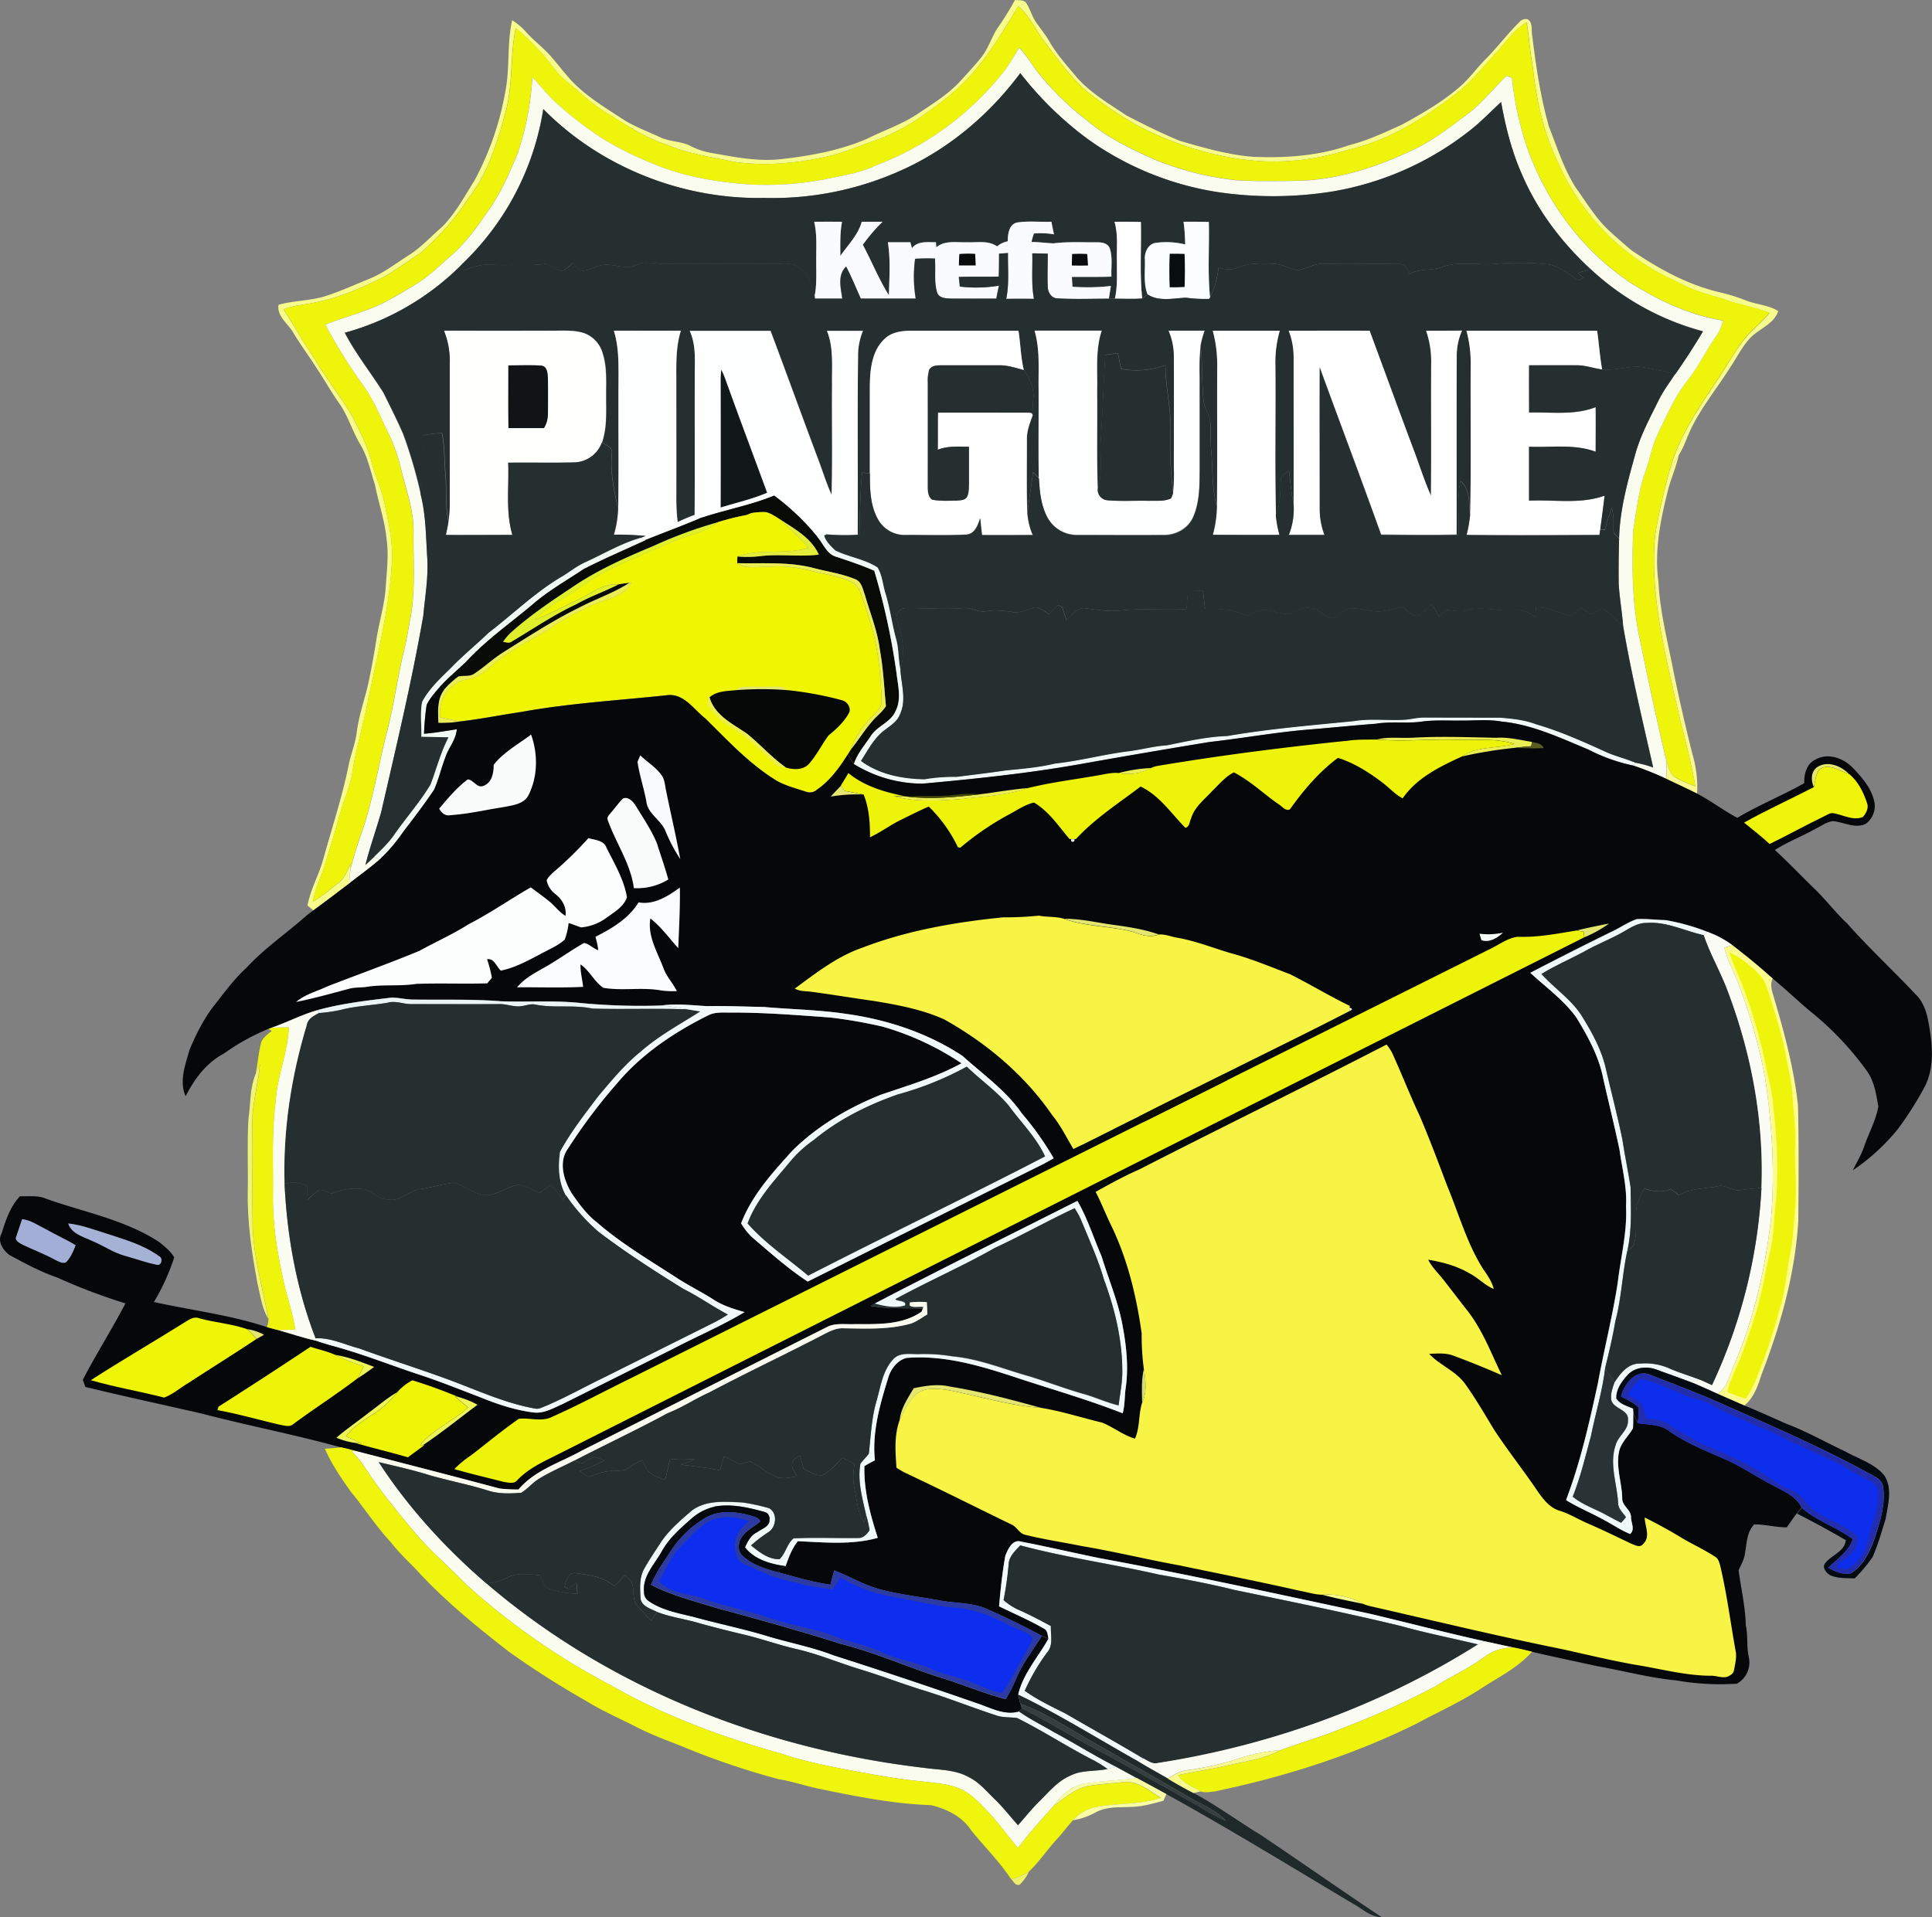 <svg id="Layer_1" data-name="Layer 1" xmlns="http://www.w3.org/2000/svg" viewBox="0 0 806.07 800"><rect x="0" y="0" width="806.07" height="800" fill="#808080" stroke="none"/><defs><style>.cls-1{fill:#f7fb8b}.cls-2{fill:#eff50a}.cls-3{fill:#fafcef}.cls-4{fill:#252f30}.cls-5{fill:#f9fbfc}.cls-6{fill:#fdfefd}.cls-7{fill:#fbfefe}.cls-8{fill:#070c0a}.cls-9{fill:#070b0c}.cls-10{fill:#080d0e}.cls-11{fill:#fefefd}.cls-12{fill:#fdfefe}.cls-13{fill:#fefffe}.cls-14{fill:#fff}.cls-15{fill:#101416}.cls-16{fill:#121818}.cls-17{fill:#f9f88e}.cls-18{fill:#070a05}.cls-19{fill:#c2c542}.cls-20{fill:#f0f601}.cls-21{fill:#e3ec3b}.cls-22{fill:#dff02a}.cls-23{fill:#f1f9f6}.cls-24{fill:#f2faf6}.cls-25{fill:#eaed53}.cls-26{fill:#060709}.cls-27{fill:#e4e670}.cls-28{fill:#060807}.cls-29{fill:#fafcfc}.cls-30{fill:#eef409}.cls-31{fill:#585e23}.cls-32{fill:#f7fbfb}.cls-33{fill:#eef40a}.cls-34{fill:#424804}.cls-35{fill:#fcfdfd}.cls-36{fill:#eaf4f4}.cls-37{fill:#fafcfd}.cls-38{fill:#f7f445}.cls-39{fill:#f0f9f9}.cls-40{fill:#f6fcf6}.cls-41{fill:#edf40a}.cls-42{fill:#fafcf5}.cls-43{fill:#fbfb8e}.cls-44{fill:#f1f9f9}.cls-45{fill:#f0faf9}.cls-46{fill:#fbfcf2}.cls-47{fill:#eef40c}.cls-48{fill:#f2f476}.cls-49{fill:#0d0d00}.cls-50{fill:#a2aed6}.cls-51{fill:#a6b2d5}.cls-52{fill:#fafcf0}.cls-53{fill:#eff507}.cls-54{fill:#eef408}.cls-55{fill:#edf45a}.cls-56{fill:#293335}.cls-57{fill:#030a11}.cls-58{fill:#d5dc71}.cls-59{fill:#232eaf}.cls-60{fill:#eff506}.cls-61{fill:#0d2eec}.cls-62{fill:#eff50c}.cls-63{fill:#05080d}.cls-64{fill:#2c3ba3}.cls-65{fill:#0d2eee}.cls-66{fill:#f2fafb}.cls-67{fill:#fafcf4}.cls-68{fill:#eff40c}.cls-69{fill:#1f292a}.cls-70{fill:#353f40}.cls-71{fill:#f9fa8d}.cls-72{fill:#f9fea5}.cls-73{fill:#ecf06b}</style></defs><title>Krefeld Pinguine</title><path class="cls-1" d="M423.48 0c1.61.23 3.77-.25 4.78 1.4 1.53 2.4 2.24 5.25 3.83 7.62 1.86 2.79 4.07 5.35 5.74 8.27 2.85 5 6.63 9.33 10.34 13.68 5.84 7.31 14.1 12 21.73 17.16 7.24 3.79 14.61 7.4 22.14 10.58 10 2.91 20.18 5.86 30.66 6.72 13.55.57 27.39-.33 40.3-4.88 7.59-1.9 14.67-5.28 21.8-8.47 8.76-4.81 17.55-9.82 25-16.51 3.58-3.21 6.34-7.18 9.73-10.57 5-5 9.29-10.75 14.35-15.74A3.59 3.59 0 0 1 637.27 8c2.42 1.33 1.52 4.55 2 6.81 1.56 12.82 3.46 25.67 7 38.11 3.38 8.52 6.14 17.43 11.07 25.23 4.42 6.11 8.28 12.72 13.82 17.93 3.06 2.86 6.26 5.58 9.44 8.3 11.36 7.75 23.68 14.57 37.2 17.66a76.43 76.43 0 0 1 10.8 3.4c4.37 1.69 9.28 1.83 13.32 4.39-2 5.76-8.39 7.39-12.11 11.65-3.15 3.51-5.21 7.77-7.81 11.65-5.13 8.12-11.22 15.64-15.66 24.18-2.19 4.09-3.39 8.64-5.9 12.57-1.34 2.21-2.73 4.38-3.9 6.69 3.91-14.92 13.14-27.6 21.51-40.3 4.22-6.57 8-13.62 13.7-19a73.68 73.68 0 0 0 6.59-6.71c-6.43-2.5-13.34-3.37-19.76-5.94-6.57-1.84-13.17-3.67-19.1-7.14a96.28 96.28 0 0 1-49.14-49C644 55.78 641 41.82 639.53 27.91 638.39 21.77 638 15.52 637 9.35c-5.51 3-8.77 8.61-13 13-5.47 5.72-10.28 12.15-16.7 16.88-13.3 10.21-27.92 19.39-44.41 23.16a104.16 104.16 0 0 1-34 5c-19.2-.72-38-6.41-54.92-15.35a163.63 163.63 0 0 1-18.07-12c-7.85-5.72-13.36-13.87-19.24-21.44-4.18-5.14-6.66-11.6-11.78-16C418 13.7 411.4 25.27 402 34.54c-5.4 5.58-11.84 10-18.14 14.49a85.1 85.1 0 0 1-18.67 9.58c-6.33 2.19-12.52 4.83-19 6.46-13 3-26.57 4.38-39.86 2.48-9.45-2-19.12-3.35-28.07-7.14C269 57.45 261 52 252.85 47c-6-3.61-10.92-8.58-16.35-12.89-4.3-3.39-7.06-8.21-10.75-12.16a93.2 93.2 0 0 0-10.58-10.15c-2.46 11.51-1.07 23.54-4.23 34.94-3.39 12.32-7.1 25-15 35.28a108.71 108.71 0 0 1-20.55 23.55c-5.2 3.35-10.12 7.15-15.51 10.16-8.49 4.06-17.11 8.06-26.37 10.06-5 1.28-10.34 1.4-15.22 3.31 4.48 6.86 8.42 14 13.08 20.8 5.87 10.18 13.89 19.06 18.6 29.9a65.46 65.46 0 0 1 5.03 12.85c1.41 5.6 4 10.84 5.23 16.5 2 8.85 4 17.87 3.22 27-1.35 20.06-6.59 39.58-10.51 59.24-1.86 8.71-4.35 17.29-5.77 26.09-1 6.8-4 13.08-5.72 19.69-1.75 6.43-3.77 12.79-5.71 19.16-1.6 5.33-4.3 10.32-5.1 15.89 3.84-2.15 7.1-5.13 10.58-7.78 2.67-2 3.67-5.26 5.11-8.08 0 .64-.12 1.91-.16 2.54-.23 1.9-.41 3.82-.45 5.74-5 3.78-9.94 7.58-15 11.25-.8-.68-1.62-1.36-2.43-2 1.2-6.54 4.52-12.36 6.4-18.69 3.63-13.22 8-26.25 10.74-39.71.88-4.61 2.78-9 3.37-13.65.79-6.25 2.74-12.25 4.33-18.33 1.67-7.17 2.92-14.43 4.09-21.69 1.12-6.83 3.2-13.5 3.68-20.43.43-6.73 1.35-13.5.41-20.23-.71-7.73-3.32-15.09-4.82-22.68-1.89-5.84-3.08-12-6.34-17.31-3.23-5.51-5-11.78-8.71-17-3.32-4.7-6.11-9.74-9.31-14.52-3.16-5-6.75-9.8-9.82-14.9-2.19-3.83-6.79-6.61-6.11-11.57 6.64-1.84 13.69-1.62 20.24-3.82 6-2 11.77-4.62 17.62-7 6-2.43 11.18-6.48 16.63-9.94 5.16-3.29 9.26-7.88 13.87-11.84 5.51-5.6 9.24-12.62 13.39-19.23a122.27 122.27 0 0 0 12.81-36.77c2.06-9.93.66-20.22 2.93-30.12a25.15 25.15 0 0 1 5.73 4.86c3.37 3.7 7.41 6.7 10.68 10.49 2.74 3.16 5.27 6.5 8.08 9.6 6.36 6.82 14.46 11.59 22.22 16.69 4.72 2.89 9.93 4.8 14.92 7.13 4.12 2 8.93 1.64 13 3.79a28.71 28.71 0 0 0 8 2.71c9.68 1.71 19.5 3.77 29.39 2.7 12.27-1.39 24.61-3.58 36-8.5 6.92-3.46 14.33-5.93 20.84-10.2 6.08-4.11 12.48-7.94 17.58-13.31 3.1-3.38 6.26-6.73 9.15-10.31 3.07-3.74 4.33-8.52 7-12.51a126.48 126.48 0 0 0 7.2-11.6z"/><path class="cls-2" d="M402 34.54c9.4-9.27 16-20.84 22.88-31.94 5.07 4.44 7.6 10.86 11.75 16 5.89 7.57 11.39 15.73 19.24 21.44a163.87 163.87 0 0 0 18.07 12c16.94 8.94 35.72 14.63 54.92 15.35a104.15 104.15 0 0 0 34-5c16.5-3.77 31.1-13 44.36-23.15 6.42-4.73 11.23-11.16 16.7-16.87 4.25-4.41 7.52-10 13-13 1 6.17 1.42 12.41 2.56 18.56C641 41.82 644 55.78 650.31 68.37a96.28 96.28 0 0 0 49.14 49c5.93 3.47 12.54 5.3 19.1 7.14 6.41 2.57 13.32 3.44 19.76 5.94a73.68 73.68 0 0 1-6.59 6.71c-5.74 5.43-9.48 12.48-13.7 19-8.37 12.7-17.59 25.38-21.51 40.3a262.66 262.66 0 0 0-6 26.87c-2 21.16 2.52 42.22 7.2 62.75 2.91 14.08 7.13 27.86 9.61 42a56.82 56.82 0 0 1-8.43-3.78c-2.32-1.44-2.81-4.37-3.6-6.76-4-16.88-7.63-33.85-11.1-50.84-3.29-14.85-3.32-30.16-2.78-45.29 1.44-8.42 2.23-17.06 5.26-25.1 1.74-5.06 2.66-10.41 5-15.26 3.66-7.65 7.06-15.53 12.33-22.26 4.67-5.85 7.83-12.7 12.15-18.78a16.79 16.79 0 0 0 2.71-6.29c-13.48-2.22-26.14-8-37.66-15.19-20.63-13.37-36-34.11-44.11-57.22a134.61 134.61 0 0 1-6.27-28.84l-2.21-.87c-5.53 5.25-10.24 11.36-16.36 16-7.19 5.35-14.29 11-22.47 14.79-14.37 6.87-29.83 12.09-45.83 12.92-9.13.22-18.28.34-27.4-.08a123.78 123.78 0 0 1-35-8.78c-9.83-4.41-19.72-9.11-27.95-16.21a117.91 117.91 0 0 1-20.92-20.57c-2.46-3.27-4.5-6.85-7.35-9.8-2 3-3.71 6.17-5.81 9.08a124.12 124.12 0 0 1-54.47 40.25c-6.58 3.11-13.83 4.13-20.88 5.62A131.75 131.75 0 0 1 313.33 77c-13.8-.94-27.71-3.14-40.54-8.53a148.71 148.71 0 0 1-20.74-10.23 151.93 151.93 0 0 1-19.46-14.84c-3.9-3.35-6.95-7.5-10.5-11.17a123.48 123.48 0 0 1-6 31.36c-3.42 8.24-7 16.53-12.1 23.87-5 7.25-10.14 14.58-17 20.2-4.34 3.91-8.56 8-13.61 11-7 4.18-13.89 8.61-21.67 11.1-5.23 2.16-10.78 3.44-16 5.74a225.41 225.41 0 0 0 16.07 25.67c3.79 5.39 6.38 11.48 9.18 17.4a74.17 74.17 0 0 1 6.4 17.53c2.07 8.67 5.37 17.23 5.1 26.28-.15 12.29 1 24.75-1.56 36.87-.82 4.93-1.73 9.84-3 14.68-2.32 10.46-3.83 21.1-6.52 31.48-3.56 13.86-5.74 28.11-10.43 41.67q-2.77 7.78-4.83 15.8c0-.64.12-1.91.16-2.54-1.44 2.83-2.44 6.11-5.11 8.08-3.48 2.65-6.74 5.64-10.58 7.78.79-5.57 3.5-10.56 5.1-15.89 1.93-6.38 4-12.73 5.71-19.16 1.75-6.61 4.68-12.89 5.72-19.69 1.42-8.8 3.9-17.38 5.77-26.09 3.92-19.66 9.16-39.18 10.51-59.24.76-9.14-1.25-18.15-3.22-27-1.23-5.65-3.82-10.89-5.23-16.5A65.4 65.4 0 0 0 150 179.8c-4.71-10.84-12.73-19.72-18.6-29.9-4.66-6.75-8.6-13.94-13.08-20.8 4.89-1.91 10.19-2 15.22-3.31 9.25-2 17.87-6 26.37-10.06 5.4-3 10.31-6.81 15.51-10.16A108.74 108.74 0 0 0 196 82c7.88-10.29 11.58-23 15-35.28 3.16-11.41 1.78-23.43 4.23-34.94a93.37 93.37 0 0 1 10.58 10.15c3.69 3.95 6.45 8.76 10.75 12.16 5.43 4.31 10.37 9.28 16.35 12.89C261 52 269 57.45 278.24 60.41c9 3.79 18.63 5.15 28.07 7.14 13.29 1.9 26.84.51 39.86-2.48 6.51-1.62 12.7-4.27 19-6.46A85.1 85.1 0 0 0 383.86 49c6.3-4.49 12.74-8.91 18.14-14.49z"/><path class="cls-3" d="M425.3 19.94c2.85 3 4.89 6.53 7.35 9.8a117.88 117.88 0 0 0 20.92 20.57c8.23 7.1 18.11 11.8 27.95 16.21a123.77 123.77 0 0 0 35 8.78c9.12.42 18.27.3 27.4.08 16-.83 31.46-6.05 45.83-12.92 8.18-3.81 15.25-9.46 22.48-14.79 6.12-4.62 10.83-10.74 16.36-16l2.21.87a134.55 134.55 0 0 0 6.27 28.84c8.09 23.1 23.48 43.85 44.11 57.22 11.53 7.16 24.18 13 37.66 15.19a16.79 16.79 0 0 1-2.71 6.29c-4.32 6.09-7.47 12.93-12.15 18.78-5.28 6.73-8.68 14.61-12.33 22.26-2.33 4.85-3.25 10.2-5 15.26-3 8-3.82 16.68-5.26 25.1-.54 15.13-.5 30.44 2.78 45.29 3.47 17 7.09 34 11.1 50.84.08 2.46 0 4.92-.11 7.38a129.44 129.44 0 0 0-13.6-5.47l.79-1.31a41.65 41.65 0 0 1 7.41 2c-4.44-19.68-9.19-39.34-12.56-59.26-.46-5.8-1.47-11.56-1.84-17.36-.09-6.32 0-12.63.17-19 .31-11.79 3.46-23.28 6.62-34.58 2.13-8 6.13-15.39 9.79-22.82 1.89-3.91 4.52-7.4 6.88-11 4.13-5.85 8-11.88 11.67-18a110.35 110.35 0 0 1-46.93-26c-12-11-22-24.3-28.5-39.3-4.31-9.65-6.92-20-8.77-30.33-4.29 3.9-8.29 8.18-12.82 11.73A126.52 126.52 0 0 1 555.21 80a157.64 157.64 0 0 1-47.5.09 126.76 126.76 0 0 1-53.36-21.69 142.47 142.47 0 0 1-28.66-27.89c-12.9 17.35-30 31.78-49.79 40.62a130.5 130.5 0 0 1-57.26 11.47c-34 .64-68.06-12.83-92-37.08a113.7 113.7 0 0 1-33.87 64.68 109.63 109.63 0 0 1-49 28.68c4.57 8.81 10.82 16.56 16.08 24.93 2.84 5.71 5.71 11.42 8.27 17.26a196.84 196.84 0 0 1 7.35 25.07c2.27 8.78 2.24 17.89 2.82 26.88.48 8-.94 15.91-1.65 23.85-4.78 27.45-11.28 54.56-17.5 81.71-2.09 7.5-4.78 14.83-6.66 22.4q1.84-1.66 3.6-3.38l2.22 1.16c-4 3.51-8.39 6.56-12.55 9.89 0-1.93.22-3.84.45-5.74q2.05-8 4.83-15.8c4.68-13.56 6.87-27.8 10.43-41.67 2.7-10.38 4.2-21 6.52-31.48 1.25-4.83 2.16-9.74 3-14.68 2.53-12.12 1.41-24.58 1.56-36.87.27-9-3-17.61-5.1-26.28A74.2 74.2 0 0 0 161 178.6c-2.8-5.92-5.39-12-9.18-17.4a225.41 225.41 0 0 1-16.07-25.67c5.18-2.31 10.73-3.58 16-5.74 7.78-2.49 14.71-6.92 21.67-11.1 5-3 9.27-7.11 13.61-11 6.86-5.62 12-12.94 17-20.2 5.14-7.34 8.68-15.63 12.1-23.87a123.49 123.49 0 0 0 6-31.36c3.55 3.67 6.6 7.82 10.5 11.17a152 152 0 0 0 19.47 14.84 148.77 148.77 0 0 0 20.7 10.2c12.83 5.38 26.74 7.59 40.54 8.53a131.75 131.75 0 0 0 30.84-2.18c7.05-1.49 14.3-2.51 20.88-5.62A124.12 124.12 0 0 0 419.48 29c2.1-2.91 3.84-6.07 5.81-9.08z"/><path class="cls-4" d="M375.9 71.13c19.8-8.84 36.89-23.27 49.79-40.62a142.47 142.47 0 0 0 28.66 27.89 126.75 126.75 0 0 0 53.36 21.72 157.64 157.64 0 0 0 47.5-.09 126.53 126.53 0 0 0 58.26-25.74c4.53-3.55 8.53-7.82 12.83-11.67 1.86 10.38 4.46 20.69 8.77 30.38 6.46 15 16.54 28.26 28.5 39.3-1.71.55-3.42 1.07-5.13 1.57.69.73 1.38 1.47 2.08 2.2l-2.1 1c-3.74-2.61-7.43-5.7-12-6.7a115.59 115.59 0 0 0-23-.22c-7.26.64-14.81-1.31-21.82 1.3-4.41 1.63-9.4.46-13.58 2.91-.91-1.88-1.69-4.49-4.31-4.13-10.34-.26-20.68.15-31-.16-4.07-.32-7.59 2-11.42 2.77-3.28-.75-6.27-2.61-9.68-2.71-5.17-.28-10.52-.4-15.41 1.56-2.52 1.17-5.27.66-7.85.06a36.86 36.86 0 0 1-3.5 12.3c-1.06-10.42-.25-20.94-.51-31.41-3.51-.09-7-.09-10.52-.1a76.61 76.61 0 0 1 .67 9.44 32.77 32.77 0 0 0-12.37-.64c-3.17.52-4.69 4.13-4.43 7 .18 4.82-.68 9.85 1.1 14.46-.75.58-1.5 1.16-2.26 1.72-1.1-10.59-.27-21.29-.54-31.94-3.68-.1-7.35-.07-11-.07 1.62 5.46.85 11.18 1 16.78 0 5.11.34 10.28-.84 15.31h-2.52c.31-1.76.58-3.53.85-5.29a85.22 85.22 0 0 1-16 .32c-.11-1.37-.2-2.73-.27-4.09 5.5-.06 11 .05 16.51-.12-.19-3.93.58-8-.7-11.81-.87-2.27-3.5-2.58-5.59-2.52-6 .05-12-.32-17.91.44-3-.12-6.09-.57-9.14-.58a24.41 24.41 0 0 1 1-3.53 32.65 32.65 0 0 1 8.39.34q-.61-2.61-1.09-5.25c-4.81.19-9.69-.44-14.45.35-3.41.92-3.69 4.89-3.79 7.82a9.54 9.54 0 0 0-4.42 2.12c-3.67-2.61-8.35-1.53-12.54-1.74-4.31.19-9.23-.94-12.81 2.12l-.18-2.12c-3.45 0-7.55-.63-10 2.46-.23-.82-.45-1.63-.67-2.45h-9.38c1.19 7.3.6 14.76.44 22.12-4.21-6.71-7.15-14.1-10.88-21.07a71 71 0 0 1 8.23-9.6h-8.7c-1.5 5.54-5.74 9.65-8.91 14.26 0-4.76-.19-9.55.69-14.26h-11.63c1.33 5.5.8 11.17.88 16.76 0 4.85.29 9.75-.72 14.53-1.2-4.09-2-8.84-5.73-11.46-2-2-4.8-2.46-7.48-2.32-15.62.27-31.25 0-46.87.18-3.39.06-6.77-.43-10.15-.61-2.77-.2-5.07 2-7.84 1.87-3.22-.13-6.34-1.1-9.57-1-3 .27-5.65 2.09-8.64 2.51-2.19.31-3.33-1.89-4.63-3.22a24.43 24.43 0 0 1-3.66 3c-3.23 1.14-5.28-3.17-8.47-2.54-5.36.75-10.77.19-16.15.42-3.83.15-7.72-.68-11.48.34-1.85.48-3.66 1.12-5.47 1.72l-.88-2.51a113.7 113.7 0 0 0 33.87-64.68c23.9 24.25 58 37.73 92 37.08a130.61 130.61 0 0 0 57.21-11.46z"/><path class="cls-5" d="M339.67 92.55q5.8-.05 11.63 0c-.88 4.71-.72 9.5-.69 14.26 3.16-4.61 7.4-8.72 8.91-14.26h8.7a71.18 71.18 0 0 0-8.23 9.6c3.73 7 6.66 14.37 10.88 21.07.16-7.36.75-14.83-.44-22.12h9.38c.22.81.44 1.63.67 2.45 2.42-3.09 6.52-2.42 10-2.46l.18 2.12c3.58-3.06 8.5-1.93 12.81-2.12 4.19.21 8.87-.87 12.54 1.74a9.55 9.55 0 0 1 4.42-2.12c.1-2.92.38-6.9 3.79-7.82 4.75-.79 9.64-.17 14.45-.35q.48 2.64 1.09 5.25a32.65 32.65 0 0 0-8.39-.34 24.58 24.58 0 0 0-1 3.53c3 0 6.09.46 9.14.58 5.94-.76 11.94-.39 17.91-.44 2.1-.06 4.73.25 5.59 2.52 1.28 3.78.5 7.88.7 11.81-5.51.18-11 .06-16.51.12.07 1.36.16 2.72.27 4.09a85.22 85.22 0 0 0 16-.32c-.27 1.77-.54 3.53-.85 5.29-7.08 0-14.16.28-21.22-.13-2.58.1-4.15-2.35-4.26-4.68-.2-4.66 0-9.32 0-14-2.16 0-4.31-.1-6.46-.12.19 6.33-.47 12.73.7 19-3.86-.05-7.72-.05-11.57 0 1.31-6.29.62-12.75.73-19.13l-3.78.26c0 3.19 0 6.38-.13 9.58-5.56.15-11.11 0-16.66.16.13 1.33.27 2.67.43 4a56.79 56.79 0 0 0 16.33-.38q-.62 2.69-1.1 5.42-9.21.07-18.41 0c-2.32-.09-5.56 0-6.38-2.72-1.3-4.53-.45-9.32-.89-14q-4.11-.13-8.2.1a55.42 55.42 0 0 0 .24 16.61h-22.93c-2-4.45-3.85-9-6.12-13.36-3.69 3.57-2.19 8.89-1.59 13.36h-11.42l-.1-.83c1-4.78.68-9.67.72-14.53-.08-5.59.45-11.27-.87-16.76z"/><path class="cls-6" d="M465 92.53c3.67 0 7.35 0 11 .07.27 10.65-.57 21.35.54 31.94-3.79.26-7.6.1-11.39.08 1.18-5 .8-10.21.84-15.31-.17-5.6.6-11.32-1-16.78z"/><path class="cls-7" d="M493.83 92.51c3.51 0 7 0 10.52.1.27 10.47-.55 21 .51 31.41l-.31.69a58.33 58.33 0 0 1-9.78-.51c-5.28.24-11.22 1.74-16-1.37-1.78-4.61-.93-9.64-1.1-14.46-.27-2.92 1.26-6.52 4.43-7a32.77 32.77 0 0 1 12.37.64 76.41 76.41 0 0 0-.67-9.44z"/><path class="cls-8" d="M400.25 106a43.27 43.27 0 0 1 6.6-.06c.1 1.61.17 3.22.23 4.82h-7c0-1.58.08-3.15.19-4.73z"/><path class="cls-4" d="M416.77 105.86l3.78-.26c-.11 6.38.57 12.84-.73 19.13 3.85-.08 7.71-.08 11.57 0-1.17-6.26-.5-12.67-.7-19 2.15 0 4.3.08 6.46.12 0 4.67-.2 9.33 0 14 .11 2.33 1.68 4.78 4.26 4.68 7.06.42 14.14.11 21.22.13h2.52c3.79 0 7.6.19 11.39-.08.76-.57 1.51-1.14 2.26-1.72 4.74 3.11 10.68 1.61 16 1.37a58.44 58.44 0 0 0 9.78.51l.31-.69a36.86 36.86 0 0 0 3.5-12.3c2.58.6 5.34 1.1 7.85-.06 4.89-2 10.24-1.85 15.41-1.56 3.42.11 6.41 2 9.68 2.71 3.83-.79 7.35-3.08 11.42-2.77 10.34.31 20.68-.1 31 .16 2.62-.36 3.4 2.24 4.31 4.13 4.18-2.45 9.17-1.28 13.58-2.91 7-2.61 14.56-.65 21.82-1.3a115.59 115.59 0 0 1 23 .22c4.53 1 8.23 4.09 12 6.7l2.1-1c-.71-.73-1.4-1.47-2.08-2.2 1.71-.5 3.43-1 5.13-1.57a110.34 110.34 0 0 0 46.93 26c-3.69 6.13-7.55 12.17-11.67 18a92.5 92.5 0 0 0-15.5-3.3c-5 .08-9.89 1.65-14.91 1.24-1-5.37-1.3-10.82-2.1-16.21h-54.51a51.22 51.22 0 0 1 1.75 14.56c-.12 20.72.22 41.45-.21 62.16-.65-4.78.19-10.67-4-14.07-1.65 7.36-.41 14.91-.88 22.37l-.76.06c.06-24.68-.05-49.35.06-74A25.66 25.66 0 0 1 610 138c-5 .09-10 .06-15 .05a38.84 38.84 0 0 1 2.09 13.7c-.1 18.39.08 36.78-.09 55.17-2.93-6.62-5.06-13.55-7.65-20.3-6.06-16.15-12-32.35-17.94-48.53-11.26-.08-22.5 0-33.76 0a29.82 29.82 0 0 1 2.09 11.06v61.23c-1-4.61-1.33-9.29-1.94-14-1.28 1.17-3.5 2-3.4 4-.31 4.86 0 9.87-2.09 14.42-.49-20.71-.05-41.45-.23-62.17a47.77 47.77 0 0 1 1.83-14.63h-27.95a54 54 0 0 1 1.86 14.56c-.07 19.54.08 39.07-.1 58.6-2.2-7.35-1.59-15.06-2.32-22.62-.35-3.77-.18-7.57-.31-11.35s-2.84-7-3-10.83c-.69-7.31-.29-14.68-1.15-22a35.08 35.08 0 0 1 1.71-6.41h-15a26.85 26.85 0 0 1 2.2 10.29c.09 15.57 0 31.15 0 46.71a80.85 80.85 0 0 1-.33 10.85 157.48 157.48 0 0 1-1.14-25c.53-9.58-2.11-18.93-2.12-28.49a33.93 33.93 0 0 1-18.49 1.55q-.66-3.27-1.34-6.54l-5.27.72c-.68 12.09-1.1 24.18-1.9 36.27-.27 6.61.76 13.35-1.18 19.81-.48-13.65-.1-27.33-.26-41 .24-8.42-.82-17.08 1.91-25.21h-28c2.35 7.9 1.59 16.19 1.71 24.32.05 12.4-.15 24.79.09 37.19L431 197c-.75 5.6-1.61 11.19-2.33 16.79-.33-10.1-.12-20.21-.15-30.32-.12-3.55 1.19-6.87 2.39-10.12-.57-4.1 1.05-8.26-.35-12.26a24.21 24.21 0 0 0-3.37-6.64c-1.3-5.38-1.37-11-2.24-16.43h-43.61c-3.82 0-7.92.2-11.14 2.48-7.11 5.44-7.32 15.42-7.25 23.59v33.32l-3.27-.19c-.76 8.58-.9 17.2-1.11 25.81l-.73.06c.2-24.66-.16-49.32.16-74a27.46 27.46 0 0 1 2.1-11.09q-7.52.07-15 0c2.89 7.18 2 15 2.12 22.57-.12 15.28.22 30.57-.19 45.85-2.24-4.79-3.71-9.88-5.61-14.8-6.7-17.85-13.17-35.77-19.87-53.61h-33.71c2.87 6.26 2 13.22 2.12 19.89 0 19 .08 37.95-.07 56.93a75.85 75.85 0 0 0-7.09 3 79.35 79.35 0 0 1-.56-9.61V161.4c.06-7.84-.48-15.86 1.9-23.45-9.35.05-18.7 0-28 0 2.17 7 1.94 14.42 1.93 21.68-.1 17.47.14 34.94-.12 52.41-1.79-7.44-3.33-15.1-2.63-22.79.57-2.57-2.48-3.4-4.07-4.67 2.18-6.33 1.63-13.08 1.69-19.64 0-5.87.41-11.89-1.44-17.56a12.52 12.52 0 0 0-7.58-8.33c-4.07-1.39-8.44-1.06-12.67-1.09h-45.89a33 33 0 0 1 2.44 13.7v58.4a48.75 48.75 0 0 1-.55 7.45c-1.55-6.44-.71-13.09-1.34-19.61-.5-5.74-.24-11.57-1.45-17.23a54.63 54.63 0 0 0-7.77 1 20.58 20.58 0 0 1-.39 9.34c-1.43 4.93.37 10.08-.68 15.08a196.68 196.68 0 0 0-7.35-25.07c-2.56-5.84-5.43-11.55-8.27-17.26-5.26-8.37-11.51-16.12-16.08-24.93a109.64 109.64 0 0 0 49-28.68l.88 2.51c1.81-.6 3.61-1.25 5.47-1.72 3.76-1 7.65-.19 11.48-.34 5.38-.23 10.79.34 16.15-.42 3.19-.64 5.24 3.68 8.47 2.54a24.5 24.5 0 0 0 3.66-3c1.3 1.32 2.44 3.53 4.63 3.22 3-.42 5.62-2.24 8.64-2.51 3.23-.05 6.35.91 9.57 1 2.77.1 5.06-2.08 7.84-1.87 3.38.18 6.76.67 10.15.61 15.62-.21 31.25.09 46.87-.18 2.69-.13 5.5.37 7.48 2.32 3.75 2.62 4.52 7.37 5.73 11.46l.1.83h11.42c-.6-4.47-2.1-9.79 1.59-13.36 2.27 4.34 4.08 8.91 6.12 13.36h22.93a55.35 55.35 0 0 1-.24-16.61q4.1-.23 8.2-.1c.44 4.65-.41 9.44.89 14 .82 2.74 4.06 2.63 6.38 2.72h18.41q.48-2.73 1.1-5.42a56.79 56.79 0 0 1-16.33.38c-.16-1.34-.3-2.68-.43-4 5.55-.2 11.11 0 16.66-.16.1-3.19.12-6.38.13-9.57z"/><path class="cls-9" d="M447.29 106a53.74 53.74 0 0 1 6.31 0q.2 2.38.35 4.79c-2.25.05-4.51.05-6.75 0 0-1.61.07-3.21.1-4.81z"/><path class="cls-10" d="M488 105.89c2.08-.05 4.16 0 6.24.07q.24 6.89 0 13.79-3.11.2-6.22.13c-.18-4.67-.2-9.34 0-14z"/><path class="cls-11" d="M185.26 138q22.94.08 45.89 0c4.23 0 8.6-.3 12.67 1.09a12.52 12.52 0 0 1 7.58 8.33c1.85 5.66 1.4 11.69 1.44 17.56-.05 6.56.49 13.32-1.69 19.64a12.64 12.64 0 0 1-11.32 8.38c-9.26.23-18.53 0-27.8.12.41 10-1.15 20.36 1.76 30.15-9.26-.08-18.51.06-27.76 0 .39-1.88.83-3.75 1.08-5.65a48.88 48.88 0 0 0 .55-7.45v-58.4a33 33 0 0 0-2.4-13.77z"/><path class="cls-12" d="M256.05 138c9.35 0 18.7.05 28 0-2.38 7.59-1.84 15.61-1.9 23.45 0 15.6.05 31.21 0 46.82a79.15 79.15 0 0 0 .56 9.61 75.85 75.85 0 0 1 7.09-3c.15-19 0-37.95.07-56.93-.1-6.67.75-13.62-2.12-19.89h33.71c6.71 17.84 13.17 35.77 19.87 53.61 1.9 4.92 3.37 10 5.61 14.8.41-15.28.06-30.57.19-45.85-.15-7.54.77-15.39-2.12-22.57q7.52.05 15 0A27.46 27.46 0 0 0 358 149.1c-.32 24.66 0 49.32-.16 74a84.69 84.69 0 0 1-12.88-.15c-1.46-.53-2.82.19-3.92 1.1a99.67 99.67 0 0 0-18-17.19c-9.77 4-20.22 5.89-30.21 9.21-7.71 3.35-15.63 6.2-23.42 9.36l-2.21-.89 2.23-.83a116.47 116.47 0 0 0-13.27-.53 42.71 42.71 0 0 0 1.77-11.05c.27-17.47 0-34.94.12-52.41 0-7.26.25-14.67-1.93-21.68z"/><path class="cls-13" d="M370.16 140.48c3.23-2.29 7.32-2.52 11.14-2.48h43.61c.87 5.46.95 11.05 2.24 16.43-3.42-.93-6.83-2.11-10.43-2h-24c-1.86 0-4.21.1-5.13 2a15.38 15.38 0 0 0-.56 5.16q.05 21.71 0 43.42c0 1.92.06 4.24 1.8 5.49 3.33.69 6.77.47 10.15.42 1.52-.19 3.61 0 4.39-1.62s.71-3.45.79-5.18v-15.69c-4.36 0-8.84-.4-13 1.26.1-5.16 0-10.33.07-15.49 12.31-.06 24.62 0 36.92 0 1 .08 2.55-.34 2.66 1.17-1.2 3.26-2.52 6.57-2.39 10.13 0 10.11-.18 20.22.15 30.32a28.77 28.77 0 0 0 2.24 9.37c-7.07 0-14.13.11-21.2 0-.27-2.33-.52-4.66-.73-7-.95 2.85-2.17 6.47-5.66 6.81-8.48.45-17 .12-25.5.18a12.7 12.7 0 0 1-11.23-6.18c-3.49-5.88-3.63-13-3.59-19.6v-33.32c-.06-8.18.15-18.15 7.26-23.59z"/><path class="cls-12" d="M431.63 138h28c-2.73 8.13-1.67 16.79-1.91 25.21.16 13.65-.23 27.33.26 41a4.43 4.43 0 0 0 4.07 4.54c5.78.5 11.59.08 17.39.23 3-.12 6.33.35 9.17-1.05l.81-2.06a80.85 80.85 0 0 0 .33-10.85c0-15.57.08-31.15 0-46.71a26.84 26.84 0 0 0-2.2-10.29h15a35.06 35.06 0 0 0-1.71 6.41 102 102 0 0 0-.34 12.57v38.88c-.06 6.7 0 13.69-2.8 19.92-2.06 4.63-7.13 7.4-12.11 7.34-12.06.11-24.12 0-36.18 0a14 14 0 0 1-12.65-7.71c-2.51-4.92-3.07-10.55-3.36-16-.24-12.4 0-24.79-.09-37.19-.12-8.12.64-16.42-1.71-24.31z"/><path class="cls-6" d="M537.68 138c11.26 0 22.5-.05 33.76 0 6 16.18 11.88 32.38 17.94 48.53 2.59 6.75 4.72 13.69 7.65 20.3.17-18.39 0-36.78.09-55.17A38.84 38.84 0 0 0 595 138c5 0 10 0 15-.05a25.67 25.67 0 0 0-2.23 11.05c-.11 24.69 0 49.36-.06 74-10.49.27-21 .11-31.47 0-8.34-23.32-17.11-46.49-25.6-69.76-.09 19.48 0 39 0 58.45a30.43 30.43 0 0 0 2 11.39h-14.92a29.18 29.18 0 0 0 2-12.91c.05-20.41 0-40.82 0-61.23a29.82 29.82 0 0 0-2.04-10.94z"/><path class="cls-13" d="M611.83 138h54.51c.8 5.39 1.14 10.84 2.1 16.21-3.53-.49-6.92-1.77-10.5-1.77-6.64-.06-13.29 0-19.92 0-.07 6.57-.05 13.15 0 19.72 9.26-.21 18.93 1.24 27.77-2.24.08 6.21 0 12.41 0 18.63-8.91-3.3-18.54-1.69-27.8-2.08v22.49c10.5-.52 21.41 1.56 31.52-2.1-.52 4.68-1.18 9.36-1.8 14-.08.57-.26 1.72-.34 2.3-18.48.08-37 .18-55.46 0a51.19 51.19 0 0 0 1.48-8.4c.43-20.71.09-41.44.21-62.16a51.25 51.25 0 0 0-1.77-14.6z"/><path class="cls-14" d="M506 138h27.95a47.76 47.76 0 0 0-1.82 14.58c.18 20.72-.27 41.46.23 62.17a44.64 44.64 0 0 0 1.54 8.39c-9.28.12-18.56 0-27.84 0a47.93 47.93 0 0 0 1.7-12c.18-19.54 0-39.07.1-58.6A54 54 0 0 0 506 138z"/><path class="cls-4" d="M500.89 144.41c.86 7.3.46 14.67 1.15 22 .2 3.84 3 7 3 10.83s0 7.58.31 11.35c.73 7.55.12 15.27 2.32 22.62a47.93 47.93 0 0 1-1.7 12c9.28 0 18.55.11 27.84 0a44.62 44.62 0 0 1-1.54-8.39c2.06-4.55 1.78-9.56 2.09-14.42-.1-2.05 2.12-2.84 3.4-4 .61 4.66 1 9.34 1.94 14a29.18 29.18 0 0 1-2 12.91c5-.05 9.95 0 14.92 0a30.39 30.39 0 0 1-2-11.39c0-19.48-.06-39 0-58.45 8.48 23.27 17.26 46.44 25.6 69.76 10.49.06 21 .23 31.47 0l.76-.06c.48-7.46-.77-15 .88-22.37 4.2 3.39 3.36 9.29 4 14.07a51.08 51.08 0 0 1-1.48 8.4c18.48.22 37 .12 55.46 0 .08-.57.26-1.72.34-2.3l1.94.11c.83-3 1.73-6 2.85-8.93 1 3 .67 6.18.72 9.29-.05 1.5 1.51 2.3 2.36 3.33-.16 6.32-.26 12.63-.17 19 .36 5.8 1.38 11.56 1.84 17.36-2.51-1.76-4.36-4.28-6.89-6-2.14-1.72-4.49.48-6.55 1.23-1.34-.94-2.7-1.86-4-2.79a29.71 29.71 0 0 1-4.69 3.45c-4.71-1.33-9.2-3.73-14.24-3.55-.08 1.37-.14 2.75-.2 4.13a12.26 12.26 0 0 0-9.2-2.85c-6.64.38-13.36-1.81-19.88.05-2.68.78-5.41-.14-8.09-.21a20.77 20.77 0 0 0-3 2.93 51.61 51.61 0 0 0-3.14-5.32c-1.85 1.71-3.56 3.68-5.83 4.83-2.61.22-4.36-2.32-6.31-3.67-2.84.6-5.65 1.4-8.54 1.76-4.51.51-8.84-1.55-13.33-1.1-3.1.22-4.89 3.54-7.85 4-3.16-.68-5.21-4.11-8.64-4.21-3.43-.76-6.17 1.88-9.34 2.53-3.5-.05-6.75-1.73-10.23-1.79-2.52.35-4.79 1.56-7.11 2.49-5.34-2.82-11.42-3-17.33-2.89l-.87-7.53c-2.08-.1-4.15-.19-6.23-.27-.21 2.6-.42 5.2-.62 7.8-9.2.61-18.43-.4-27.61.61-4.75.59-9.48-.28-14.19-.88-3.65-.78-5.9 2.81-8.31 4.87-.58-1.81-1.17-3.61-1.76-5.42l-1.85-.91-3.73 3.87a25.63 25.63 0 0 0-5.09-2.93c-3.3.39-6.28 2.68-9.71 2.07-3.61-.52-7.25-1.05-10.89-.42-3.49.82-6.63-1.65-10.1-1.26-7.92.7-15.87-.07-23.79 0-2.17-.14-4.36 1.94-3.92 4.15s1.19 4.1 1.72 6.18a31.41 31.41 0 0 1-.11 15.55c-1-4.23-.65-8.63-1.83-12.82-1.75-6.32-2.53-12.84-4.47-19.1-1.13-3.58-1.28-7.62-3.32-10.82-5.34-3.46-11.94-4.29-17.6-7.06-1.83-1.79-4-3.81-4.67-6.32l1.1-.49a84.69 84.69 0 0 0 12.88.15l.73-.06c.21-8.6.35-17.23 1.11-25.81l3.27.19c0 6.64.1 13.72 3.59 19.6a12.7 12.7 0 0 0 11.31 6.21c8.49-.06 17 .27 25.5-.18 3.5-.35 4.72-4 5.66-6.81.2 2.33.46 4.66.73 7 7.07.08 14.13 0 21.2 0a28.73 28.73 0 0 1-2.24-9.37c.72-5.6 1.57-11.19 2.33-16.79l2.46 2.49c.29 5.44.85 11.07 3.36 16a14 14 0 0 0 12.65 7.71c12.06 0 24.12.06 36.18 0 5 .06 10-2.71 12.11-7.34 2.82-6.23 2.74-13.23 2.8-19.92v-38.87a101.58 101.58 0 0 1 .39-12.61z"/><path class="cls-4" d="M461.08 148.12l5.27-.72q.68 3.26 1.34 6.54a33.92 33.92 0 0 0 18.49-1.55c0 9.56 2.65 18.92 2.12 28.49a157.48 157.48 0 0 0 1.14 25l-.81 2.06c-2.84 1.4-6.12.94-9.17 1.05-5.8-.15-11.61.27-17.39-.23a4.43 4.43 0 0 1-4.07-4.54c1.94-6.46.9-13.2 1.18-19.81.8-12.09 1.22-24.18 1.9-36.27z"/><path class="cls-15" d="M212.08 152.46c4.57 0 9.15-.23 13.71.09 2.61.24 2.73 3.29 2.82 5.29.06 5 .06 10.11 0 15.15a11.07 11.07 0 0 1-1.64 5.65h-14.83c-.16-8.75-.05-17.48-.06-26.22z"/><path class="cls-4" d="M387.64 154.45c.93-1.93 3.27-2 5.13-2h24c3.6-.09 7 1.1 10.43 2a24.21 24.21 0 0 1 3.38 6.64c1.4 4-.22 8.16.35 12.26-.1-1.5-1.62-1.09-2.66-1.17h-36.92c-.07 5.16 0 10.33-.07 15.49 4.14-1.66 8.62-1.26 13-1.26v15.69c-.08 1.73.06 3.6-.79 5.18s-2.87 1.43-4.39 1.63c-3.38 0-6.82.26-10.15-.42-1.74-1.25-1.77-3.57-1.8-5.49v-43.42a15.34 15.34 0 0 1 .56-5.16zM638 152.42h19.92c3.58 0 7 1.27 10.5 1.77 5 .41 9.92-1.16 14.91-1.24a92.58 92.58 0 0 1 15.48 3.25c-2.37 3.63-5 7.11-6.88 11-3.66 7.43-7.66 14.77-9.79 22.82-3.16 11.3-6.31 22.79-6.62 34.58-.85-1-2.41-1.83-2.36-3.33 0-3.11.24-6.28-.72-9.29-1.11 2.93-2 5.92-2.85 8.93l-1.94-.11c.63-4.67 1.28-9.35 1.8-14-10.11 3.67-21 1.58-31.52 2.1v-22.49c9.27.39 18.9-1.23 27.8 2.08 0-6.21.06-12.41 0-18.62-8.84 3.47-18.51 2-27.77 2.24 0-6.57-.05-13.15 0-19.72z"/><path class="cls-16" d="M300.95 154.3a37.28 37.28 0 0 1 1.69 3.92c5.67 15.85 11.63 31.59 17.41 47.39-6.25 2.67-12.9 4.15-19.37 6.16q.08-26.48 0-52.95a35.19 35.19 0 0 1 .27-4.52z"/><path class="cls-4" d="M176.54 181.72a54.79 54.79 0 0 1 7.77-1c1.21 5.66.95 11.49 1.45 17.23.64 6.53-.2 13.17 1.34 19.61-.25 1.9-.69 3.76-1.08 5.65 9.25.11 18.5 0 27.76 0-2.91-9.79-1.34-20.1-1.76-30.15 9.27-.12 18.54.12 27.8-.12a12.64 12.64 0 0 0 11.32-8.34c1.59 1.27 4.64 2.1 4.07 4.67-.7 7.7.85 15.36 2.63 22.79a42.71 42.71 0 0 1-1.77 11.05 116.7 116.7 0 0 1 13.27.53l-2.23.83c-8.06 2.32-15.28 6.69-22.87 10.13-3.35 1.49-6.23 3.79-9.32 5.73-11.33 6.56-20.71 15.81-31.06 23.73-5.08 4.93-10.62 9.37-15.53 14.48-4.47 4.42-9.29 8.72-12.24 14.37-.9 4.76-.2 9.68-.33 14.51 3.79 0 7.58.21 11.38.21-3.29 6.28-5 13.2-7.54 19.78-4.43 7.38-10.21 13.85-15.12 20.9-2.37 3.47-5.46 6.33-8.43 9.26a127.35 127.35 0 0 1-3.6 3.38c1.88-7.56 4.57-14.9 6.66-22.4 6.22-27.15 12.72-54.26 17.5-81.71.71-7.93 2.13-15.85 1.65-23.85-.58-9-.55-18.09-2.82-26.88 1.05-5-.75-10.15.68-15.08a20.57 20.57 0 0 0 .39-9.34z"/><path class="cls-17" d="M696.52 196.53c1.16-2.31 2.56-4.48 3.9-6.69-1 4.62-2.85 9-4.19 13.49-3.3 12.82-6.11 26.13-4.29 39.41.6 12.4 3.74 24.46 6.12 36.58 2.37 11.8 5.1 23.52 8 35.19a48.08 48.08 0 0 1 2 16.67c-4.26-2.12-8.57-4.11-12.85-6.18.11-2.46.2-4.92.11-7.38.79 2.39 1.29 5.32 3.6 6.76a56.82 56.82 0 0 0 8.43 3.78c-2.48-14.16-6.71-27.95-9.61-42-4.68-20.53-9.15-41.59-7.2-62.75a262.34 262.34 0 0 1 6-26.87z"/><path class="cls-18" d="M292.77 216c10-3.31 20.44-5.19 30.21-9.21A99.67 99.67 0 0 1 341 224c2.56 2.87 4 7.33 8.09 8.36 5.27 1.77 10.58 3.52 15.67 5.78a289.66 289.66 0 0 1 9.31 42.92c.61 5.16 2.1 10.81-.44 15.68-2 4.65-7.46 6.11-10.18 10.18-2.49 3.87-5.75 7.39-7.16 11.86-.94-1.28-1.75-2.65-2.56-4l1.29-2.07c3-3.8 5.61-7.92 8.77-11.61 1.86-2.23 4.3-4 5.84-6.44-.77-7.83-1.1-15.72-2.53-23.48-1-8-4.11-15.41-6.3-23.08-.88-2.32-1.36-5.41-4-6.41-5.58-2.33-11.65-3.13-17.48-4.69-10.36-2.69-21.13-1.76-31.73-2 0-.95 0-1.87.08-2.81a48.15 48.15 0 0 0 10.09-.21c7.92-.87 15.93.45 23.85-.57-3-6.8-9.9-10.63-15.89-14.51-1.94-1.25-3.89-2.65-6.17-3.21a27.67 27.67 0 0 0-6.16.41l-2 .81a103.57 103.57 0 0 0-12 3 185.84 185.84 0 0 0-26.63 9.82c-11.95 5-23.85 10.25-34.54 17.65-8.77 5.8-17.5 11.72-25.31 18.79a23.9 23.9 0 0 0-3 3.59c1.24.16 2.62.71 3.71-.2 8.91-5.29 17.49-11.17 26.91-15.55 5.63-3.18 11.76-5.27 17.5-8.21 1.53-.26 3.06-.48 4.6-.65-6.47 4.25-13.87 6.65-20.68 10.23-11.07 5.4-21.39 12.17-31.82 18.69-4.31 2.68-8 6.23-12.21 9-2 1.44-4.5.64-6.7 1.21a38.88 38.88 0 0 0-6 5.55l-1-2.15c3.66-3.94 7.93-7.23 11.61-11.16 8-8.3 17.45-15 26.26-22.36 6.54-5.73 14.15-10 21.34-14.79 8.46-4.34 17.21-8.1 25.86-12.06 7.79-3.15 15.71-6 23.42-9.36z"/><path class="cls-19" d="M311.4 214.94l2-.81-2 .81z"/><path class="cls-20" d="M313.39 214.13a27.74 27.74 0 0 1 6.16-.41c2.28.56 4.22 2 6.17 3.21 3.68 4.08 8.19 7.33 11.57 11.69-9.6 2.93-20.1.16-29.61 3.6-.06.94-.09 1.86-.08 2.81a8.35 8.35 0 0 0 3.94 1.56c6.17.42 12.36-.74 18.52.05 5 .63 9.8 2 14.68 3 3.83.94 7.84 1.63 11.26 3.7 2.12 1.28 2.9 3.79 3.74 6 1.42 4.24 2.8 8.51 4.07 12.8 2.76 9.79 3.64 20 4 30.12.23 3.22-2.67 5.26-4.53 7.46a33.12 33.12 0 0 0-8.29 13l-1.29 2.07c-3.49 5.51-7.43 11-12.87 14.7a4.44 4.44 0 0 1-4.42.88c-4.06-1.31-8.25-2.39-12-4.4-11.5-6.91-20.65-16.88-30.14-26.21-4.93-3.76-9.09-10.76-16.27-9.65-20.11 2.14-40.36 3.3-60.28 6.91-8.6 1.29-17.12 3.06-25.77 4-2.76-.5-5.49-1.1-8.24-1.65-1.18-7.23 3.94-14.85 11.29-15.9a18.38 18.38 0 0 0 8.75-4.56c7.2-6.45 15.8-11 24.21-15.64 5.88-4.48 12.6-7.57 19.17-10.84 5.73-2.54 13.07-3.23 16.34-9.37l-.83.12c-1.55.17-3.08.39-4.6.65-6.1-.56-10.9 3.59-16.09 6-6.21 3-12.33 6.18-18.72 8.78 5-5.56 11.88-8.75 18-12.91 11.5-8.56 25.16-13.39 38.16-19.15 6.59-3.12 14.29-3.87 20.06-8.62a103.16 103.16 0 0 1 12-3l2-.81z"/><path class="cls-21" d="M325.71 216.93c6 3.88 12.86 7.71 15.89 14.51-7.92 1-15.92-.29-23.85.57a48.15 48.15 0 0 1-10.09.21c9.51-3.45 20-.67 29.61-3.6-3.37-4.36-7.89-7.61-11.57-11.69z"/><path class="cls-22" d="M272.8 227.8a185.84 185.84 0 0 1 26.63-9.8c-5.77 4.75-13.46 5.5-20.06 8.62-13 5.76-26.66 10.59-38.16 19.15-6.09 4.16-13 7.35-18 12.91 6.39-2.61 12.51-5.8 18.72-8.78 5.19-2.44 10-6.58 16.09-6-5.74 2.93-11.87 5-17.5 8.21-9.42 4.38-18 10.26-26.91 15.55-1.1.92-2.47.36-3.71.2a23.91 23.91 0 0 1 3-3.59c7.81-7.07 16.54-13 25.31-18.79 10.68-7.39 22.59-12.68 34.54-17.64z"/><path class="cls-23" d="M341 224c1.1-.9 2.46-1.62 3.92-1.1l-1.1.49c.63 2.51 2.85 4.52 4.67 6.32 5.66 2.77 12.26 3.6 17.6 7.06 2 3.21 2.19 7.24 3.32 10.82 1.94 6.26 2.72 12.79 4.47 19.1 1.17 4.19.87 8.59 1.83 12.82.38 6.11 2.6 12.6-.2 18.48-1.1 3-4 4.73-6.42 6.62-4.41 3.29-6.91 8.31-9.83 12.82 7.61 5.62 17.23 7.48 26.48 7.64a72.32 72.32 0 0 1 13.33-1c6.82-.85 13.66-1.62 20.46-2.67 6.93-.7 13.9-1.24 20.68-2.89 10-1 19.73-3.66 29.68-5 5.75-.57 11.33-2.26 17.1-2.62 8.28-1.66 16.55-3.6 25-3.86 17.53-3 35.23-4.47 52.9-6.23 7.09-1.18 14.31-.13 21.46-.59 2.63-.23 5.21-.95 7.88-.9q15.93 0 31.86.05c5 .47 10.1.93 14.83 2.77 9.82 2.82 19.15 7 28.43 11.22 4.18 2 8.75 3 13 4.82l-.79 1.31a73.45 73.45 0 0 1-18.81-6.69c-11.75-4.79-23.46-10.43-36.24-11.65-5.69-1-11.47-.35-17.2-.42-5.53.1-11.09-.33-16.58.5-6.24.77-12.57-.21-18.79.84-8.91.65-17.8 1.59-26.71 2.31-14.26 1.1-28.34 3.7-42.55 5.29q-27 4.47-54.05 9.25c-21.75 3.86-43.75 6.16-65.72 8.14a54.65 54.65 0 0 1-28.62-8.24c1.4-4.47 4.67-8 7.16-11.86 2.72-4.07 8.19-5.53 10.18-10.18 2.54-4.88 1.05-10.52.44-15.68a289.41 289.41 0 0 0-9.31-42.92c-5.1-2.25-10.4-4-15.67-5.78-4.11-1-5.53-5.48-8.09-8.36z"/><path class="cls-24" d="M244.26 234.62c7.6-3.44 14.82-7.8 22.88-10.12l2.21.89c-8.65 4-17.4 7.72-25.86 12.06-7.19 4.82-14.8 9.07-21.34 14.79-8.81 7.39-18.25 14.07-26.26 22.36-3.68 3.93-8 7.22-11.61 11.16-2.23 2.68-4.73 5.22-6.26 8.37a112.5 112.5 0 0 0-1.11 12.05c4.6-.35 9.13-1.17 13.68-1.88-.31 4.52-3.66 7.9-4.9 12.11-1.68 4.33-2.67 8.93-4.6 13.16-4.11 6.14-8.62 12-13.09 17.88a70.41 70.41 0 0 1-9.68 11.29l-2.22-1.16c3-2.93 6.06-5.79 8.43-9.26 4.91-7.05 10.69-13.52 15.12-20.9 2.52-6.58 4.25-13.5 7.54-19.78-3.8 0-7.59-.21-11.38-.21.12-4.82-.57-9.75.33-14.51 3-5.65 7.77-9.95 12.24-14.37 4.91-5.12 10.45-9.55 15.53-14.48 10.35-7.92 19.73-17.18 31.06-23.73 3.09-1.94 6-4.23 9.32-5.73z"/><path class="cls-25" d="M307.59 235c10.59.26 21.36-.67 31.73 2 5.82 1.56 11.9 2.36 17.48 4.69 2.64 1 3.12 4.08 4 6.41 2.19 7.67 5.28 15.13 6.3 23.08 1.43 7.76 1.76 15.65 2.53 23.48-1.54 2.48-4 4.21-5.84 6.44-3.15 3.68-5.75 7.81-8.77 11.61a33.11 33.11 0 0 1 8.29-13c1.86-2.2 4.76-4.24 4.53-7.46-.4-10.12-1.28-20.33-4-30.12-1.27-4.29-2.65-8.56-4.07-12.8-.84-2.18-1.62-4.69-3.74-6-3.42-2.07-7.43-2.77-11.26-3.7-4.89-1-9.72-2.4-14.68-3-6.16-.79-12.35.36-18.52-.05a8.34 8.34 0 0 1-3.94-1.56zm-44.94 8.22l.83-.12c-3.27 6.13-10.61 6.82-16.34 9.37-6.57 3.27-13.3 6.36-19.17 10.84-8.41 4.63-17 9.19-24.21 15.64a18.38 18.38 0 0 1-8.76 4.55c-7.35 1.05-12.48 8.68-11.29 15.9 2.75.55 5.49 1.15 8.24 1.65a49 49 0 0 1-9.1.6c-.13-4.6-.63-9.88 2.37-13.75a38.93 38.93 0 0 1 6-5.55c2.2-.57 4.74.23 6.7-1.21 4.22-2.78 7.9-6.33 12.21-9 10.43-6.51 20.75-13.29 31.82-18.69 6.8-3.59 14.21-6 20.68-10.23z"/><path class="cls-4" d="M495.66 246.25c2.08.08 4.15.18 6.23.27l.88 7.53c5.9-.12 12 .07 17.33 2.89 2.32-.93 4.59-2.15 7.11-2.49 3.48.05 6.73 1.73 10.23 1.79 3.17-.65 5.91-3.29 9.34-2.53 3.43.11 5.48 3.53 8.64 4.22 3-.49 4.74-3.81 7.85-4 4.5-.45 8.83 1.61 13.33 1.1 2.89-.35 5.7-1.16 8.54-1.76 2 1.34 3.69 3.89 6.31 3.67 2.27-1.16 4-3.13 5.83-4.83a51.79 51.79 0 0 1 3.14 5.32 20.78 20.78 0 0 1 3-2.93c2.69.07 5.42 1 8.09.21 6.52-1.86 13.24.33 19.88-.05a12.25 12.25 0 0 1 9.2 2.85c.06-1.38.12-2.76.2-4.13 5-.18 9.53 2.22 14.24 3.55a29.56 29.56 0 0 0 4.69-3.45c1.33.94 2.68 1.85 4 2.79 2.06-.75 4.41-3 6.55-1.23 2.53 1.7 4.38 4.22 6.89 6 3.37 19.92 8.11 39.57 12.56 59.26a41.65 41.65 0 0 0-7.41-2c-4.26-1.83-8.83-2.81-13-4.82-9.29-4.2-18.62-8.4-28.43-11.22-4.73-1.85-9.82-2.31-14.83-2.77q-15.93 0-31.86-.05c-2.67 0-5.25.67-7.88.9-7.15.46-14.37-.59-21.46.59-17.67 1.76-35.37 3.21-52.9 6.23-8.47.27-16.74 2.2-25 3.86-5.77.36-11.35 2-17.1 2.62-9.95 1.32-19.69 3.93-29.68 5-6.79 1.65-13.76 2.19-20.68 2.89-6.8 1-13.64 1.82-20.46 2.67a72.33 72.33 0 0 0-13.33 1c-9.25-.16-18.87-2-26.48-7.64 2.92-4.51 5.42-9.53 9.83-12.82 2.41-1.88 5.33-3.57 6.42-6.62 2.8-5.89.58-12.37.2-18.48a31.42 31.42 0 0 0 .11-15.55c-.53-2.08-1.35-4.06-1.72-6.18s1.76-4.29 3.92-4.15c7.92-.09 15.88.68 23.79 0 3.47-.39 6.61 2.09 10.1 1.26 3.63-.63 7.28-.1 10.89.42 3.43.61 6.4-1.68 9.71-2.07a25.54 25.54 0 0 1 5.09 2.93l3.73-3.87 1.85.91c.58 1.8 1.17 3.6 1.76 5.42 2.41-2.06 4.67-5.65 8.31-4.87 4.71.6 9.44 1.48 14.19.88 9.18-1 18.41 0 27.61-.61.19-2.61.41-5.21.62-7.8z"/><path class="cls-26" d="M178 294.13c1.54-3.14 4-5.69 6.26-8.37l1 2.15c-3 3.87-2.5 9.14-2.37 13.75a48.94 48.94 0 0 0 9.1-.6c8.65-1 17.18-2.75 25.77-4 19.92-3.61 40.18-4.77 60.28-6.91 7.16-1.1 11.31 5.84 16.24 9.68 9.49 9.32 18.63 19.3 30.14 26.21 3.78 2 8 3.09 12 4.4a4.44 4.44 0 0 0 4.42-.88c5.44-3.75 9.38-9.19 12.87-14.7.81 1.34 1.63 2.71 2.56 4a54.65 54.65 0 0 0 28.64 8.14c22-2 44-4.28 65.72-8.14q27-4.82 54.05-9.25c14.21-1.59 28.29-4.19 42.55-5.29 8.91-.72 17.79-1.65 26.71-2.31 6.22-1.05 12.56-.07 18.79-.84 5.49-.83 11-.41 16.58-.5 5.73.08 11.51-.58 17.2.42 12.78 1.22 24.54 6.84 36.24 11.71a73.44 73.44 0 0 0 18.81 6.69 129.44 129.44 0 0 1 13.6 5.47c4.28 2.07 8.59 4.05 12.85 6.18 5.83 3 11 7.07 16.85 10.12 9-5.37 18.79-9.3 27.92-14.45-.16-3.77 1-8.27 4.82-9.92 5.33-2.93 11.84-.4 15.7 3.8 3.84 4 7.66 8.52 8.76 14.11a9.23 9.23 0 0 1-3.54 8.91c-4.59 2.32-9.23-.73-13.87-1.05-2.59.35-4.76 2-7.06 3.12-5.59 3.18-11.65 5.44-17.07 8.91 5.63 5.18 10.91 10.73 16.4 16.08 4.83 4.61 8.83 10 13.74 14.56 9.1 10.31 19.23 19.64 28.63 29.67 2.78 2.67 4.2 6.37 5 10 1.9 9.71 3.36 20.57-1.84 29.55a142.22 142.22 0 0 1-10.6 16.57 86.27 86.27 0 0 1-18.8 17.22c1.62-3.34 3.58-6.51 4.75-10.05 1.91-5.53 4.87-10.76 5.88-16.57-.92-5.35-1.76-10.93-5.17-15.36a127.62 127.62 0 0 0-23.85-24.85c-5.09-4.36-10-9-15.12-13.23-5.35-4.91-11-9.45-16.76-13.92a42.68 42.68 0 0 0-10.66-5.64 88.6 88.6 0 0 0-17.22-4.8c-4-.1-8.07-.64-12.08-.41-3.72 1.27-6.94 3.62-10.5 5.25q-17 8.36-33.86 17.11c6.58 6.1 14.08 11.42 19.31 18.81 4.75 7.81 9.26 16 11.07 25.08 2.24 10 4.76 20 6.86 30.06 1.07 7.8 3.16 15.53 2.69 23.48.53 10.73-2.21 21.2-3.44 31.8-2.19 14.15-5.73 28-8.31 42.13-3.58 16.42-7.29 32.9-13.27 48.65 5.25 3.28 11 5.56 16.39 8.61 3.45 1.83 6.68 4.07 10.32 5.53 2.16-1.76.45-4.59.39-6.87.1-3.27-3.8-4.76-3.67-8-.12-6.41-2.61-12.74-1.39-19.14.68-4 4-6.72 5.89-10.13.16-2.11.05-4.22.13-6.33.55 1.42 1.17 2.82 1.78 4.23 4.45.82 9.45.4 13.21 3.37 7.61 5.32 16.32 8.66 24.76 12.38 6.1 2.87 11.66 6.69 17.64 9.78 4.7 2.7 10.41 4.63 12.93 9.84-.72.77-1.41 1.55-2.08 2.37-1.48 1.88-2.8 3.89-4.21 5.81-4.57.05-9-1.25-13.54-1.21-3.23 3.24-3.08 8-3.91 12.16-.27 2.51-1.67 4.67-2.63 7 1 7.65 2.84 15.22 3 23 1 4.38.24 8.93 1.27 13.31a10.13 10.13 0 0 1-5 11 105.69 105.69 0 0 1-25.27-1.38c-11.17-1.06-22-4-33-5.94-9.08-2-18.18-3.86-27.21-6-2.47-.63-5-1.22-7.45-1.71-4.19-.84-8.33-1.82-12.5-2.69-15.85-3.52-31.56-7.61-47.34-11.37-37.65-8.07-75.27-16.29-113.14-23.28-10.91-2.22-21.74-4.81-32.74-6.93-3.61-1.09-5.51 3.19-6.56 5.91-1.27 7-2 14.06-2.62 21.12 6.27 3.09 12.74 5.8 18.77 9.34 1.56.75 1.46 2.68 1.86 4.13-.95-.38-1.87-.78-2.78-1.17-7.4-4-15-7.69-22.68-11.09-6.3-2.91-13.39-2.39-20.06-3.7-8.44-1.58-17-2.45-25.32-4.77-6.48-1.79-12.29-5.33-18.55-7.73q-.84 3-1.6 5.95c-7.14-1-14-3.08-20.95-4.92l-1.13-1.36 3.39-1.44c1.25-3.68 2.63-7.36 5.09-10.42 11.09.46 22.5 1.65 33.34-1.42-3.08-9.67-5.86-19.67-5.56-29.91 1.43-.86 2.9-1.66 4.38-2.43-1.26-11.85 2.17-23.46 5.62-34.65 1.11-3.58 3.79-7.13 7.55-8.07 15.72-1.32 31.09 3.31 45.84 8.21s29.84 9.17 44.37 14.89c1-3.72.73-7.59 1.36-11.35 1.13-8.84 0-17.77-1.64-26.46-1.92-9.51-5.72-18.46-8.53-27.7-3.35-7.71-5.85-15.83-10.09-23.12-28.23 14.26-56.6 28.25-84.64 42.88-.54.31-1.08.62-1.61.94 7.17 1.32 14.49.79 21.73 1.13-.12.32-.38 1-.5 1.28-8.09 5.69-18.44 5.26-27.87 5.21-3.87.18-8-.63-11.62 1.22-34.07 17.12-68.07 34.39-102.15 51.49-9 5.08-19.65 8.13-26.55 16.29a61.11 61.11 0 0 1-7.94-.41c-19.73-5.28-39.51-10.35-59.28-15.47-2.26-.62-4.52-1.24-6.81-1.71-19.24-5.33-38.88-9.08-58.18-14.13-16.16-3.7-32.37-7.17-48.47-11.1l-1.05-3c5.6-10.79 12.16-21.08 17.78-31.86A241.35 241.35 0 0 1 24 533.15c-7-2.4-13.51-5.91-20-9.41-2.68-1.93-5.21-5.72-3.35-9 1.76-5.55 3.58-11.25 7.69-15.56 3.69.12 7.56-.48 11 1.08 15.92 5.63 33.06 8.76 47.35 18.21 2.17 1.87 4.68 3.76 6 6.26a91.87 91.87 0 0 1-8.47 18.59c15.67 3.45 31.7 5.36 47 10.42 1.55.47 3.1.88 4.67 1.26 5.38 1.47 10.66 3.31 16.11 4.51 4.2 1.5 8.54 2.52 12.79 3.84 10.19 3.1 20.11 7 30.23 10.3 8.51 2.81 16.83 6.16 25.21 9.36 7.09 2.88 14.42 5.35 22 6.35 4.51.72 8.58-1.76 12.53-3.5q23-11.52 46-23c9.9-5.2 20.29-9.55 29.87-15.34-4.37-1.24-8.81-2.58-12.68-5.05-5.23-3.36-10.87-6.05-16-9.49-11.19-7.24-22.75-14.07-32.85-22.83-4.35-3.34-7.6-7.86-10.68-12.33-3.23-5.42-5.53-13-1.44-18.56A226.74 226.74 0 0 1 257.51 452c10.27-12.24 23.82-21.26 38-28.33 2.76-1.4 5.93-1.1 8.92-1.14 14-.08 28 1 41.93 2.06a201.77 201.77 0 0 1 21.79 3.79 116.38 116.38 0 0 1 33 15.32c-10.59 5.83-22.31 9.26-33.72 13.15-13.5 5.42-26.37 13-36.76 23.24-8.32 9.21-17 18.63-21.46 30.4a27.28 27.28 0 0 0 4.49 5.72c7.55 6.45 15 13.12 23.3 18.58q49.13-24.52 98.25-49.05c1.45-.79 2.89-1.59 4.33-2.39a126.92 126.92 0 0 0-13.31-18.77c-6.58-9.53-16.19-16.23-24.67-23.91-14.55-9.63-31.56-15.26-48.78-17.61-11.33-1.7-22.81-1.85-34.2-2.86-8-.14-15.92-.5-23.88-.35-6.26-.42-12.53-1.08-18.79-.29a268.89 268.89 0 0 1-33.33-1c-11.16-1.23-22.39-.38-33.57-.77-12.34-1-24.74-.52-37.11-.72-3-.07-5.87-.88-8.84-.78-10.25 1.22-20.55 2.42-30.54 5.16-6.64 1.87-12.77 5.13-19.28 7.38l-1.34.52a92.23 92.23 0 0 0-18.54 10.3c-7.27 3.8-12.31 10.63-15.95 17.8-2.79-6.32-.11-13.18 1.64-19.4 2.86-6.8 6.23-13.53 10.9-19.29 4.13-5.26 8.11-10.67 13.08-15.16 6.25-6.79 13.75-12.2 20.79-18.1 2.3-1.86 4.43-3.94 6.87-5.6 5.07-3.67 10-7.47 15-11.25 4.15-3.34 8.54-6.39 12.55-9.89a70.38 70.38 0 0 0 9.72-11.31c4.46-5.89 9-11.74 13.09-17.88 1.93-4.22 2.92-8.83 4.6-13.16 1.25-4.21 4.6-7.59 4.9-12.11-4.55.72-9.08 1.53-13.68 1.88a113.1 113.1 0 0 1 1.09-12.05z"/><path class="cls-27" d="M307.06 288c1.25-1.74 3.5-1.35 5.36-1.45 4.14.05 8.27-.08 12.4 0a5.34 5.34 0 0 1 3.79 1.48 137.19 137.19 0 0 0-21.56 0z"/><path class="cls-28" d="M296 291c3.08-2.7 7.24-2.61 11.07-3a137.31 137.31 0 0 1 21.56 0 143.06 143.06 0 0 1 22.76 4.23c2 .52 3.64 2.88 3 4.91-2 3.93-5.33 7-8.7 9.74-2.77 3.73-4.83 8-7.88 11.52-2.33 3-6.71 2.92-10 1.85-5.81-4.15-10.59-9.51-16.07-14-6-4.14-13.53-7.63-15.73-15.23z"/><path class="cls-25" d="M295.68 290.28l.32.72c2.2 7.6 9.73 11.09 15.73 15.23 5.48 4.53 10.26 9.89 16.07 14-1.44-.22-3.15 0-4.21-1.21-5.38-5.24-10.79-10.57-17.14-14.64-4.35-2.73-8.75-5.87-11.24-10.48a23.83 23.83 0 0 1 .48-3.64z"/><path class="cls-29" d="M206 319.09c4.17-5.29 10.26-8.55 15.58-12.56 2.93 8.2 2.83 17.49-1.09 25.34-1.88 3.54-6.13 4.09-9.67 4.79-7.66 1.16-15.25 3-23 3.52-2.12.46-3.67-1.06-4.6-2.75 3.67-4.32 7.33-8.81 11.92-12.18 2.31 0 3.82 3.76 6.48 2.71 3.67-1.27 4.36-5.49 4.37-8.88z"/><path class="cls-25" d="M589 307.87c11.76-.71 23.55-.22 35.32 0 5-.35 9.93.94 14.86 1.72l-.32 1.78c-2.3.18-4.59.39-6.87.7a182.58 182.58 0 0 0-22.17 3.63c6.49-4.55 14.77-3.2 22-5.29-7.85-2.51-16.23-1.42-24.33-1.73-11-.36-22 .88-33-.11 4.75-1.22 9.67-.45 14.51-.73z"/><path class="cls-30" d="M561.32 309.26c4.35-.78 8.78-.6 13.18-.66 11 1 22-.25 33 .11 8.1.31 16.48-.78 24.33 1.73-7.28 2.09-15.55.74-22 5.29-9.16 4.2-18.72 8.85-24.61 17.42-3.39-1.79-5.88-4.78-9-7-5.46-4.12-11.49-7.86-18-9.9-7.93 5.89-14.37 13.49-20.06 21.5-1.93.87-3.33-1.44-4.86-2.26-6.19-4.34-11.78-9.74-18.51-13.19-3.58 1.79-6.14 5-9 7.75-3.23 3.52-7.36 6.62-8.8 11.38-.71 1.37-.61 3.57-2.43 4-5.94-6-10.82-13.5-18.67-17.21-9.23 7-19.08 13.34-27 21.92h-2.64c-4.59-5.38-8.62-11.56-14.83-15.24-3.76.83-7 3.16-10.35 4.92a117.93 117.93 0 0 0-20.4 13.91l-1-.16a59.44 59.44 0 0 0-12.18-17c-3.84 1.66-7.56 3.56-11.32 5.4-4.57 2.17-8.59 5.29-13.18 7.41 0-6-.36-12.23-2.68-17.86l-8-1.53-1.48-2.2q1.6-2.57 3.13-5.19c6.77 5.55 15.27 8 23.7 9.67a80.21 80.21 0 0 0-4.65-.05c9.14 2.59 18.76 1.87 28.11 1.18 9.42-1.08 19.07-1.52 28.09-4.64 9.65-2.35 19.55-3.54 29.32-5.28 2.64-.44 5.3-1.14 8-.92a20.36 20.36 0 0 0 13.77-2.12 11.27 11.27 0 0 1 2.63-.83c26-4.36 52.11-7.7 78.3-10.41z"/><path class="cls-31" d="M639.18 309.63c1.81.44 4.07.54 4.91 2.54-4 .25-8.08-.05-12.1-.06 2.28-.31 4.58-.52 6.87-.7l.32-1.78z"/><path class="cls-32" d="M266 317.84c.28-.66.87-2 1.15-2.63 2.85 2.78 6.4 4.86 8.76 8.11 1.47 1.89 1.48 4.39 2 6.63 1.93 9.52 4.17 19 5.91 28.52a65.49 65.49 0 0 1-6.27-11.95c-2-4.55-7.41-7-7.91-12.26-1.05-5.51-2.85-10.88-3.68-16.42z"/><path class="cls-27" d="M758.25 320.06c4.38-2.77 9.79-.44 13.16 2.85-3.87-1-8.28-4.65-12.18-1.92-1.82 2-1.78 5-2.47 7.46-1.24-2.8-1.31-6.5 1.49-8.39z"/><path class="cls-33" d="M759.23 321c3.9-2.73 8.31.88 12.18 1.92 3.76 3 6 7.53 7.5 12 .92 2.14-.28 4.41-1.67 6-3.93 1.64-8-.73-11.87-1.5-1.78-.56-3.3.86-4.84 1.48-7.48 3.61-14.74 7.67-22.21 11.29-3.4-3.15-7.09-6-10.66-8.92 9.5-5.32 19.45-9.81 29.11-14.82.68-2.49.65-5.48 2.47-7.46z"/><path class="cls-25" d="M466.61 322.61a62.61 62.61 0 0 1 13.77-2.12 20.37 20.37 0 0 1-13.77 2.12z"/><path class="cls-27" d="M346.62 332.4c1.38-1.57 2.85-3.06 4.29-4.57l1.48 2.2 8 1.53a63.69 63.69 0 0 0-13.72.84z"/><path class="cls-25" d="M409.08 331.43c6.73-.87 13.43-2.11 20.2-2.61-9 3.12-18.67 3.56-28.09 4.64-9.35.69-19 1.4-28.11-1.18 1.54 0 3.09 0 4.65.05l.76.06c10.18 1.26 20.45.22 30.59-1z"/><path class="cls-34" d="M378.49 332.39c6.91-.49 13.87.17 20.75-.83a50.8 50.8 0 0 1 9.83-.12c-10.13 1.17-20.41 2.22-30.59 1z"/><path class="cls-29" d="M259.88 333.24c2.17-1 4.19 1.15 5.26 2.83 3.12 5.16 6.6 10.18 8.92 15.77 1.58 5.05 3.38 10 4.77 15.16a24.81 24.81 0 0 1-14.37 3.61c-1.33-10.17-7.46-18.77-10.85-28.26-.61-1.35.61-2.35 1.39-3.35 1.66-1.9 3.1-4 4.92-5.76z"/><path class="cls-35" d="M230.21 364.55a150.12 150.12 0 0 0 15.28-14.8c2.66.77 6.31.84 7.49 3.85 3.31 6.7 7.33 13.31 8.6 20.78-1.28 4-5.34 6.25-8.56 8.61a20.73 20.73 0 0 1-10.51 4c-1.79-.49-3.47-1.33-5.27-1.8a28.07 28.07 0 0 1-1.61 6.86c-2.26 2.12-5.12 3.44-7.84 4.86-6.09 3.12-12.06 6.76-18.85 8.12-1.81-1.63-2.76-5.27-5.73-4.73a47.42 47.42 0 0 1 2 7.71c-.64.78-1.27 1.55-1.9 2.33-9.85.3-19.72-.13-29.57.22-7 1.11-14.2.11-21.21 1.32-2.32.26-4.71.1-7 .76-7.3 1.94-14.6 4-22 5.47 3.83-3.26 8.82-4.48 13.28-6.59 12.71-4.94 25.58-9.52 38.19-14.75 6.82-3.77 14-6.94 20.57-11.13 8.94-4.58 17.18-10.36 25.89-15.36 2.62 2 5.34 3.89 7.89 6 2.28 1.87 4 4.37 6.59 5.9.51-3.6-1.45-7-4.27-9.12a9.52 9.52 0 0 1-3.6-5.75 8.58 8.58 0 0 1 2.19-2.7z"/><path class="cls-36" d="M446.92 350.19h1.37v.73l-.7.43-.72-.39v-.73z"/><path class="cls-37" d="M266.37 376.53c6.5 1.21 12.29-2.54 17.29-6.17.13 8.44-.34 16.85-.68 25.27-3.83-4.18-7.14-8.88-11.64-12.38-1.21 7.35 2.86 13.9 5.38 20.5 1.23 3.64 4 6.4 5.67 9.83a36.38 36.38 0 0 1-6.65-.29c-7.93-1.42-16.12.26-24-1.08-3.79-2.54-5.72-7.15-9.52-9.77-.15 3.17.79 6.23 1.06 9.37-9.16.45-18.35.12-27.53.17 4-4.87 10-7.13 15.12-10.49 4.31-2.61 8.42-5.58 12.81-8 2.11.31 3.79 2.37 5.93 3a35.07 35.07 0 0 0-1.18-5.57c6.88-3.48 13.83-7.6 18-14.36z"/><path class="cls-38" d="M359.94 395.4c18.75-7.19 38.72-10.61 58.63-12.61a139.41 139.41 0 0 0 14.89-.7c3.41.69 7 .27 10.31 1.28 9.41 3.43 19.68 3 29.27 5.59 3.33 1.3 6.9 2.37 10.41 1 2.72-.22 5.35 1 8 1.39 8 1.41 15.48 4.58 23.26 6.73 8 2.24 15.72 5.49 23.5 8.44 8.43 4.23 16.51 9.14 25 13.25l-.18.71c0 .35.05 1 .07 1.4-17.42 9-35 17.52-52.55 26.32-11.84 6-23.79 11.73-35.58 17.8-9.08 4.41-18 9.14-27.13 13.47-2.88-4.8-5.32-9.88-8.91-14.23-11.47-16.68-27.37-30-44.94-39.83-9.36-4.22-19.54-6.11-29.61-7.75-8.86-1.25-17.7-2.73-26.58-3.89-2.11-.18-4.3-.16-6.19-1.25 8.87-6.52 17.76-13.5 28.31-17.11z"/><path class="cls-27" d="M443.77 383.38c7-.08 13.77 1.6 20.65 2.53 6.43.87 12.9 1.86 19 4-3.51 1.39-7.08.32-10.41-1-9.59-2.63-19.86-2.17-29.27-5.59z"/><path class="cls-39" d="M682.85 383.58c4-.23 8 .31 12.08.41a88.6 88.6 0 0 1 17.22 4.8l-1.26 1.48c-7.93-1.73-15.51-5.79-23.83-5.14-3.52-.1-6.58 1.84-9.49 3.56-5.51 3.2-11.53 5.42-17 8.61-5.8 3.1-11.86 5.69-17.45 9.15 5.61 6.28 13 11 17.34 18.36 4.08 6.7 7.93 13.73 9.58 21.47 2.25 9.75 4.83 19.42 6.83 29.23 1 6.67 2.43 13.27 3.42 19.94.11 8.9.63 17.87-1.36 26.62-2.1 9.73-2.4 19.75-5 29.37-1.09 6.53-2.64 13-4.22 19.38-1.11 9.62-4 18.92-5.92 28.4-2.31 8.53-4.36 17.17-7.62 25.39 4.36 3.57 9.85 5.2 14.69 8 1.81 1 3.66 2 5.52 2.87.72-.74 1.4-1.51 2-2.32-1.33-1.88-3.37-3.58-3.28-6.09-.49-8-3.8-16.19-1-24.09 1-3.78 5.37-6.15 5.11-10.32.47-4.46-5.8-4.51-6.94-8.25-.44-2.59.48-5.13 1.32-7.54 2.43-3.75 5.78-8.09 10.74-7.84a24.68 24.68 0 0 1 12.46 2.16c4.07 1.73 8.32 3 12.45 4.58-1.29.34-2.56.67-3.83 1-4.7-1.77-9.42-3.46-14.14-5.17-4.07-1.61-9.31-1.15-12.33 2.3-2.41 2.65-4.84 6-4.59 9.75 1.62 2.36 4.52 3.08 7 4.15 0 .47.09 1.4.11 1.86-.08 2.1 0 4.21-.13 6.33-1.88 3.42-5.21 6.1-5.89 10.13-1.22 6.4 1.26 12.73 1.39 19.14-.13 3.21 3.77 4.7 3.67 8 .06 2.27 1.77 5.11-.39 6.87-3.64-1.46-6.87-3.7-10.32-5.53-5.36-3.06-11.14-5.34-16.39-8.61 6-15.75 9.69-32.22 13.27-48.65 2.58-14.08 6.12-28 8.31-42.13 1.23-10.59 4-21.07 3.44-31.8.48-7.94-1.62-15.67-2.69-23.48-2.1-10.06-4.62-20-6.86-30.06-1.81-9.06-6.32-17.27-11.07-25.08-5.23-7.39-12.73-12.71-19.31-18.81q16.83-8.76 33.86-17.11c3.56-1.62 6.78-4 10.5-5.25z"/><path class="cls-27" d="M657.8 388.29c4.47-1.14 9-2 13.54-2.92a50.43 50.43 0 0 1-10.34 5.77c0-.77-.09-1.54-.11-2.31-1-.19-2-.38-3.06-.55z"/><path class="cls-4" d="M677.58 388.68c2.91-1.72 6-3.66 9.49-3.56 8.32-.64 15.9 3.41 23.83 5.14 2.72 8.15 7.17 15.56 10.09 23.63 9.83 26 15 54 13.94 81.84-2.85.22-5.7.46-8.52.85-3.45.81-6.33-2.49-9.76-1.56-5.43 1-11.21.86-16.16 3.67l-3.5-2.57c-3.53 1.77-7.42.89-11-.12-1.37 2.9-3.1 5.77-3.31 9-.35 4.5.34 9.07-.72 13.51-.25 1.68-1.9 2.5-3 3.52 2-8.75 1.48-17.72 1.36-26.62-1-6.67-2.43-13.27-3.42-19.94-2-9.81-4.58-19.48-6.83-29.23-1.65-7.74-5.5-14.77-9.58-21.47-4.33-7.39-11.72-12.08-17.34-18.36 5.59-3.46 11.65-6.05 17.45-9.15 5.51-3.19 11.52-5.41 17-8.61z"/><path class="cls-40" d="M617.24 389.62a28.81 28.81 0 0 0 9.84-.43c-2.39 2.24-5.67 4.29-9 3.15-.27-.91-.55-1.81-.8-2.71z"/><path class="cls-41" d="M633.09 390.9c8.32.35 16.53-1.29 24.7-2.61 1 .17 2 .35 3.06.55 0 .77.07 1.54.11 2.31Q447.5 498.56 234.14 606.21c-6.47 3.33-13.46 6.2-18.5 11.65-1.4 1.49-3.69.76-5.45.53-6.87-1.78-13.8-3.36-20.61-5.36a40.7 40.7 0 0 1 6.87-5.67c6.64-5.12 13.12-10.5 20-15.31 4.61-.54 9.7 1.46 14.08-.91 10.9-4.82 21.38-10.51 32.08-15.74q107.27-53.66 214.58-107.23c11.63-5.81 23.27-11.58 34.86-17.44q54.67-27.26 109.32-54.57c3.87-1.78 7.42-4.66 11.72-5.25z"/><path class="cls-42" d="M710.9 390.26l1.26-1.48a42.68 42.68 0 0 1 10.66 5.64l-3.39 1c1.42 5.65 4.3 10.76 6.3 16.21a229.91 229.91 0 0 1 10.68 38c2.93 19.5 4.18 39.33 2.48 59-2.4 20.69-7 41.26-15.21 60.47-2 4.3-2.74 9.81-7.12 12.48-3.7-1.65-7.37-3.38-11.13-4.87 1.27-.35 2.54-.69 3.83-1 1.69.71 3.36 1.49 5 2.25a221.47 221.47 0 0 0 20.64-82.26c1.1-27.85-4.11-55.81-13.94-81.84-2.92-8.07-7.37-15.48-10.09-23.63z"/><path class="cls-43" d="M719.43 395.46l3.39-1c5.73 4.47 11.41 9 16.76 13.92-1.44 2.92.1 6 .83 8.9 4.26 14.36 8.09 28.94 9.74 43.87.38 16.17.29 32.35.13 48.52-1.36 21.89-7.36 43.33-15.28 63.73-1.54 4.78-3.18 9.85-7.26 13.12-3.73-1.64-7.43-3.31-11.18-4.9 4.38-2.68 5.08-8.18 7.12-12.48 8.21-19.21 12.82-39.78 15.21-60.47 1.7-19.69.45-39.52-2.48-59a229.84 229.84 0 0 0-10.68-38c-2-5.45-4.88-10.56-6.3-16.21z"/><path class="cls-2" d="M721.54 397.33a45.22 45.22 0 0 1 12.19 9c2.47 2.34 3.48 5.7 4.49 8.85 2.62 8.71 5.53 17.38 7.09 26.37.81 5 2.29 9.86 2.48 14.92.39 8 1.82 15.91 1.05 23.9.09 8 .76 15.93.11 23.88-.7 7.31-.93 14.69-2.62 21.87-1.14 7-1.85 14.21-4.09 21a242 242 0 0 1-10.31 30.25 48.5 48.5 0 0 1-3.56 6.27 52.91 52.91 0 0 1-7.75-2.83c1.55-5.94 4.65-11.28 6.64-17.05 2.84-8 5.7-16 7.56-24.23 1.29-5.31 2.16-10.72 3.4-16 2.09-7.63 1.79-15.62 2.88-23.4a196 196 0 0 0-1.19-37.47c-.23-6.85-2.42-13.37-3.59-20.06a209.93 209.93 0 0 0-9.57-32c-1.72-4.44-3.9-8.69-5.2-13.29z"/><path class="cls-36" d="M132.58 421.5c10-2.74 20.29-3.94 30.54-5.16 3-.11 5.88.71 8.84.78 12.37.19 24.76-.25 37.11.72 11.19.39 22.42-.46 33.57.77a268.88 268.88 0 0 0 33.33 1 92.41 92.41 0 0 1 11.09 1.6c-13.3-.49-26.64.06-39.94-.33-7.92-1.72-16.1-.07-24-1.72-1.84-.3-3.62.45-5.42.68-3.19.54-6.26-.95-9.44-.83-12.12.08-24.24 0-36.35 0-3.35.13-6.61-1.48-9.94-.64-6.54 1.16-13.24 1.35-19.68 3a64.43 64.43 0 0 1-9.35 1.35l-.34-1.24z"/><path class="cls-4" d="M161.95 418.36c3.33-.85 6.59.76 9.94.64h36.35c3.18-.11 6.25 1.37 9.44.83 1.8-.23 3.59-1 5.42-.68 7.92 1.65 16.1 0 24 1.72 13.31.39 26.65-.17 39.94.33 1.72.31 3.45.58 5.19.86-8.45 5.37-17.35 10.14-24.9 16.8-6.69 5.36-12.14 12-17.64 18.55-5.66 7.49-11.52 14.93-16 23.21-.87 6.15-.7 12.66 2.41 18.22-.33.46-1 1.39-1.32 1.85a66.07 66.07 0 0 0-4.91-6.15l-4.87 3.31c-2.85-1.35-5.65-3.23-8.87-3.38-4.44.69-8.11 3.8-12.6 4.27-5.22.17-9.18-3.85-14-5.16-4.82.36-9.45 2-14.24 2.6s-8.33 5.59-13.54 4.3c-4.29.22-6.82-4.17-11-4.33a24.65 24.65 0 0 0-12.49 2c-1.64-.6-3.24-1.61-5-1.61a25.72 25.72 0 0 0-5 4.23c0-1.94-.11-3.9-.16-5.83a11.61 11.61 0 0 0-9.45-.75c-.71-22.5 2.79-45.06 9.3-66.58.41-2.59 2.87-3.67 4.89-4.84a64.14 64.14 0 0 0 9.35-1.35c6.44-1.67 13.14-1.87 19.68-3z"/><path class="cls-44" d="M276 419.56c6.26-.79 12.54-.12 18.79.29 8-.16 15.92.2 23.88.35 11.39 1 22.88 1.17 34.2 2.86 17.22 2.35 34.23 8 48.78 17.61 8.48 7.68 18.09 14.38 24.67 23.91a127 127 0 0 1 13.31 18.77c-1.44.8-2.88 1.6-4.33 2.39q-49.19 24.43-98.3 49.05c-8.32-5.46-15.74-12.13-23.3-18.58a27.22 27.22 0 0 1-4.49-5.72c4.51-11.77 13.14-21.2 21.46-30.4 10.39-10.25 23.26-17.82 36.76-23.24 11.41-3.9 23.12-7.32 33.72-13.15a116.38 116.38 0 0 0-33-15.32 201.78 201.78 0 0 0-21.79-3.79c-14-1-27.93-2.14-41.93-2.06-3 0-6.17-.26-8.92 1.14-14.2 7.07-27.75 16.08-38 28.33A226.47 226.47 0 0 0 237 479.26c-4.09 5.58-1.79 13.15 1.44 18.56 3.08 4.46 6.34 9 10.68 12.33 10.1 8.77 21.66 15.59 32.85 22.83 5.18 3.44 10.82 6.12 16 9.49 3.87 2.47 8.3 3.81 12.68 5.05-9.59 5.79-20 10.14-29.87 15.34q-23 11.54-46 23c-3.95 1.74-8 4.21-12.53 3.5-7.61-1-14.94-3.47-22-6.35-8.38-3.2-16.7-6.55-25.21-9.36-10.12-3.31-20-7.2-30.23-10.3-4.25-1.33-8.59-2.34-12.79-3.84l-.39-1.08c6.33-.32 12.18 2.68 18.18 4.22 12.18 4.46 24.58 8.33 36.76 12.82s24 10.07 36.86 12.32c1.55.26 3-.72 4.38-1.18 8.47-3.64 16.52-8.2 24.85-12.17q22.38-11.21 44.79-22.37a66.32 66.32 0 0 0 6.21-3.56c-6.34-3.34-12.19-7.55-18.62-10.73C273 530.28 261 522.58 249.7 514a80 80 0 0 1-13.6-15.15c-3.11-5.56-3.29-12.07-2.41-18.22 4.49-8.28 10.35-15.72 16-23.21 5.5-6.52 11-13.19 17.64-18.55 7.55-6.66 16.45-11.43 24.9-16.8-1.73-.27-3.46-.55-5.19-.86a92.49 92.49 0 0 0-11.09-1.6z"/><path class="cls-45" d="M563 420.48c1.37.36 1.4.83.07 1.4 0-.35-.05-1-.07-1.4z"/><path class="cls-46" d="M113.3 428.88c6.51-2.24 12.64-5.51 19.28-7.38l.34 1.24c-2 1.17-4.47 2.25-4.89 4.84-6.51 21.52-10 44.08-9.3 66.58 1.05 21.89 5 43.81 12.93 64.27l.39 1.08c-5.45-1.19-10.73-3-16.11-4.51 2.39 0 4.8-.11 7.19-.2-.92-6.52-3.17-12.74-4.61-19.14-2.82-12.34-4.89-24.92-4.67-37.62.15-12.86-.6-25.8 1.15-38.59.57-10.46 5.12-20.25 5.45-30.72-2.39 0-4.78 0-7.17.14z"/><path class="cls-47" d="M112 429.4l1.34-.52c2.39-.11 4.78-.12 7.17-.14-.34 10.47-4.88 20.26-5.45 30.72-1.75 12.79-1 25.73-1.15 38.59-.23 12.7 1.85 25.29 4.67 37.62 1.44 6.4 3.69 12.62 4.61 19.14-2.39.08-4.8.18-7.19.2-1.57-.38-3.13-.8-4.67-1.26a8.63 8.63 0 0 0 .68-3.4c-2.38-13-6.18-25.76-6.57-39-.26-13.55 0-27.09-.12-40.63-.51-9 2.45-17.64 3.13-26.55-.63 1.43-1.26 2.87-1.84 4.33.87-4.3 1.17-8.7 2.24-13 .57-2.41 2.75-3.83 4.53-5.31l-1.37-.8z"/><path class="cls-38" d="M474.81 488.26c34.47-17.65 69.29-34.64 103.71-52.39a25.06 25.06 0 0 1 2.21 3.28c4 8.75 7.51 17.74 11.59 26.47 4.19 9.79 7.9 19.77 11.68 29.73 4.72 11.4 8.06 23.46 14.67 34 1.82 2.67 3.78 5.33 4.55 8.53-3.78-1.56-6.56-4.73-10.18-6.55-5.25-3.09-11.2-4.68-17.17-5.66 1.61 3.24 4.31 5.68 6.49 8.52 3.36 4.28 6.62 8.64 10 12.89 6.26 8.06 9.81 17.71 14.23 26.79-6.74-2.93-13.54-5.73-20.45-8.25-3.16-1.15-6.59-.78-9.87-.67 4.46 4.74 11 7.08 14.95 12.44 4.34 6.06 8.09 12.51 11.94 18.89 5.68 8.7 12.16 16.86 18 25.46 2.37 3.45 5 7.1 9.12 8.55 4.31 1.23 8.1 3.68 12.2 5.44 6.13 2.65 12.13 5.58 18.16 8.46 1.53.57 3.65 1.81 4.91.09 3.23-3 .7-7.37.65-11.05q7.84 3.9 15.35 8.45c4.63 2.79 9.62 5 14.13 8 1.17.69 1.56 2.09 1.94 3.32 2.86 11.89 4.35 24 6.54 36.07.49 2.54-.21 5.08-.63 7.58a3 3 0 0 1-1.67 2.4c-2.49 1.89-5.58 0-8.35.22-9.77-.08-19.27-2.52-28.84-4.18-11.1-1.82-22-4.52-33-6.94-26.93-5.43-53.62-11.89-80.39-18a16 16 0 0 1-2.41-.82 30.51 30.51 0 0 0-17.25-3.86c-3.12-.07-6.12-1.07-9.17-1.62-16.81-3.8-33.72-7.15-50.57-10.67-13.51-2.46-26.85-5.73-40.39-8-7.89-1.6-15.88-2.77-23.69-4.71-2.64-.55-3.61-3.52-6.05-4.44-14.68-7.11-29.22-14.46-44-21.4-1.29-.65-2.52-1.4-3.73-2.17-.42-6.59-1-13.28 1.26-19.65 1.87-4.06 3.84-8.32 7.32-11.28 3.46-2.73 8.23-2.07 12.32-1.57 13.14 2.44 26 6.64 39.4 7.51 8.64 1.41 17 4.12 25.54 6.18 4.7 1.9 8.73 5.22 13.67 6.68 2.11-4.7 1.44-10 2.92-14.81 2.2-4.56 1.48-9.67.76-14.48a100.56 100.56 0 0 1-.87-14.58c-2.13-15.12-5.69-30.15-12.21-44-2.49-5-4.46-10.16-7-15.11 5.75-3.21 11.55-6.4 17.58-9.08z"/><path class="cls-48" d="M106.55 448.47c.57-1.46 1.21-2.9 1.84-4.33-.68 8.9-3.64 17.55-3.13 26.55.15 13.55-.14 27.09.12 40.63.4 13.26 4.2 26.06 6.57 39-2.68-4.35-3.26-9.51-4.46-14.37-2.39-12.79-4.36-25.74-4.11-38.79.18-10.09-.33-20.19.28-30.26.89-6.16.55-12.59 2.88-18.46z"/><path class="cls-4" d="M374.36 456.72a132.3 132.3 0 0 0 29-11.66c5.71 5.51 12.31 10.12 17.47 16.2 5.11 7.07 11.55 13.28 15.23 21.31-32.77 17-66.08 32.9-98.89 49.78-8.49-7.2-17.93-13.42-25.3-21.82 3.63-9.82 10.93-17.62 17.53-25.52a48.93 48.93 0 0 1 10.13-9.34c10.25-8.52 22.34-14.51 34.84-18.94z"/><path class="cls-49" d="M475 466c11.8-6.07 23.74-11.84 35.58-17.8.48.84 1 1.68 1.48 2.53-11.59 5.86-23.24 11.64-34.86 17.44L475 466z"/><path class="cls-4" d="M118.73 494.16a11.61 11.61 0 0 1 9.45.75c.05 1.94.12 3.89.16 5.83a25.72 25.72 0 0 1 5-4.23c1.79 0 3.38 1 5 1.61a24.67 24.67 0 0 1 12.49-2c4.13.16 6.67 4.55 11 4.33 5.2 1.29 8.68-3.75 13.54-4.3s9.42-2.23 14.24-2.6c4.77 1.31 8.73 5.33 14 5.16 4.49-.47 8.16-3.58 12.6-4.27 3.23.15 6 2 8.87 3.38l4.84-3.35a66.23 66.23 0 0 1 4.91 6.15c.34-.46 1-1.39 1.32-1.85A80 80 0 0 0 249.7 514c11.31 8.62 23.29 16.33 35.37 23.82 6.43 3.19 12.28 7.4 18.63 10.73a66.66 66.66 0 0 1-6.21 3.56q-22.4 11.17-44.79 22.37c-8.32 4-16.37 8.53-24.85 12.17-1.42.46-2.83 1.44-4.38 1.18-12.84-2.25-24.7-7.87-36.86-12.32s-24.57-8.36-36.76-12.82c-6-1.55-11.86-4.54-18.18-4.22-7.93-20.47-11.88-42.47-12.94-64.31zm581.76 4.52c4.95-2.81 10.73-2.62 16.16-3.67 3.44-.93 6.32 2.38 9.76 1.56 2.82-.39 5.66-.63 8.52-.85A221.45 221.45 0 0 1 714.29 578c-1.68-.76-3.35-1.55-5-2.25-4.13-1.58-8.38-2.85-12.45-4.58a24.68 24.68 0 0 0-12.49-2.17c-5-.25-8.31 4.09-10.74 7.84q-2.11-2.93-3.91-6c1.58-6.42 3.14-12.85 4.22-19.38 2.59-9.62 2.88-19.64 5-29.37 1.15-1 2.8-1.84 3-3.52 1.06-4.43.36-9 .72-13.51.21-3.28 1.94-6.15 3.31-9 3.6 1 7.48 1.89 11 .12l3.5 2.57z"/><path class="cls-45" d="M364.87 544c28-14.63 56.4-28.62 84.64-42.88 4.24 7.29 6.74 15.41 10.09 23.12 2.81 9.24 6.61 18.19 8.53 27.7 1.69 8.69 2.77 17.62 1.64 26.46-.63 3.76-.34 7.63-1.36 11.35-14.53-5.72-29.55-10-44.37-14.89s-30.12-9.52-45.84-8.21c-3.76.94-6.44 4.49-7.55 8.07-3.45 11.19-6.88 22.8-5.62 34.65-1.48.77-3 1.57-4.38 2.43-.3 10.24 2.47 20.24 5.56 29.91-10.83 3.07-22.25 1.88-33.34 1.42-2.46 3.06-3.83 6.74-5.09 10.42-6.16-.86-12.91-2.74-16.94-7.81 1.12-2.51 2.46-5.15 5.09-6.35 1.89-1.44 5.28-2.3 5.13-5.21a2.88 2.88 0 0 0-1.92-3.2c-6.87-1.88-14.06-3.62-21.2-2.25a21.89 21.89 0 0 0-9.65 5.13c-4.57 4-9.23 8.08-12.17 13.48s-8.08 10.31-7.4 16.89a4.37 4.37 0 0 0 1.91 3.81c5.56 3.87 12.34 5.05 18.79 6.64 10.07 2.79 20.34 4.82 30.33 7.87 9.33 2.87 19 4.62 28.11 8.16q29.94 9.62 59.65 19.92c5.67 1.85 11.43 5.22 17.57 3.53 4.57 3.26 9.63 5.71 14.45 8.56 8.78 4.72 17.22 10 26.12 14.56-1.2.31-2.39.63-3.59.92a47.28 47.28 0 0 0-5.52-3.48c-11-5.56-21.24-12.35-32.23-17.8-2.92-.39-5.94-.06-8.74-1.1-9.94-3.28-19.69-7.14-29.69-10.24-9.17-2.81-18.12-6.27-27.29-9.06-8.76-2.67-17.21-6.26-26.14-8.33-7.46-1.68-14.66-4.33-22.11-6.08q-9.08-2.12-18.08-4.6c-6-1.87-12.28-2.57-18.15-4.84-2.61-1.33-6.61-2.35-6.89-5.82-.16-4-.66-8.4 1.45-12s4.47-7.22 6.77-10.78c3.38-5.34 8.29-9.43 13-13.54 6.09-4.68 14.1-3.86 21.29-3.54a83.28 83.28 0 0 1 11.08 2.39c3.63 1.88 3.1 7.55.11 9.79a63.13 63.13 0 0 0-7.58 5.76c3.37 2.74 7.36 5.94 11.91 5.73 2.57-2.45 3.07-6.41 5.84-8.68 9.06-.43 18.15 0 27.22-.15 2 0 3.5-1.73 4.49-3.27a50.47 50.47 0 0 0-1.45-6.37c-1.54-7-3.65-14.12-2.36-21.33 1-1.53 2.51-2.73 3.52-4.28.85-7.51 1.11-15.15 3.35-22.42 1.61-5.81 2.51-12.34 6.79-16.9 2.92-3.18 7.55-2 11.36-2.19a69.4 69.4 0 0 1 13.33 1c11.21 1 21.66 5.46 32.41 8.42 7.6 2.33 15 5.23 22.67 7.36 4.82 1.4 9.41 3.53 14.3 4.7.58-5 1.66-10 1.52-15-.11-12.85-3.2-25.5-7.66-37.51-2.46-8.61-6.25-16.74-9.6-25a36.31 36.31 0 0 0-2.63-4.73c-11.16 5.21-21.9 11.27-33.07 16.46-13.61 7.77-28 14-41.76 21.53 1.21.9 4.89.48 4.1 2.62-4.11 1.27-8.68.3-12.75-.8z"/><path class="cls-4" d="M415.28 520.61c11.17-5.19 21.91-11.25 33.07-16.46a36.25 36.25 0 0 1 2.63 4.73c3.36 8.28 7.14 16.41 9.6 25 4.46 12 7.55 24.65 7.66 37.51.14 5.06-.94 10-1.52 15-4.89-1.17-9.48-3.3-14.3-4.7-7.66-2.13-15.07-5-22.67-7.36-10.75-3-21.2-7.42-32.41-8.42A69.4 69.4 0 0 0 384 565c-3.81.23-8.45-1-11.36 2.19-4.28 4.56-5.18 11.09-6.79 16.9-2.23 7.27-2.5 14.91-3.35 22.42-1 1.56-2.48 2.76-3.52 4.28-1.29 7.21.82 14.34 2.36 21.33-.19.78-.55 2.35-.73 3.14-3-3.85-2.91-8.91-4-13.47a26 26 0 0 1-.05-10.85q-2.54-1.35-5.09-2.65c-2.72 2.61-5.12 5.89-8.72 7.35-2.69.1-5-1.64-7.43-2.62-.5-1.91-1-3.81-1.58-5.7-1.1.81-2.66 1.34-3.06 2.8-.86 2.19 1 4.12 1.86 6-2.52.3-5.1 1-7.63.47-4.43-1.33-7.76-4.8-11.89-6.72a18.72 18.72 0 0 0-4.31 1.21c-2.21-1.13-4.41-2.29-6.61-3.42-.58 2-1.16 3.94-1.72 5.93-5.41-1.18-10.9-1.77-16.38-2.43 2-.7 4-1.38 6-2.09a43.78 43.78 0 0 0-10.48 0q-1 4.25-2 8.48c-2.24-.81-4.61-1.5-6.45-3.07-1.59-1.36-2.25-3.42-3.13-5.24-2.55 1-4.71 2.77-7.1 4.09-2.51.58-5.12.34-7.65.68-2.71.28-5.15 1.63-7.78 2.22a26.76 26.76 0 0 1-3.41-2.43 81.15 81.15 0 0 0 10.2-4.38 20 20 0 0 0-4.28-1.43 20.86 20.86 0 0 0-4.78 2.59l-3.71-1c13-6.75 26.24-13 39.1-19.91 6-2.32 11.36-5.95 17.22-8.58 15.88-8.41 32.14-16.05 48.09-24.35 2.56-1.34 5.29-2.65 8.28-2.43 9.37.13 18.92.56 28-2 2.44-.89 4.52-2.51 6.76-3.8-.08-1.7-.14-3.4-.22-5.09a33.49 33.49 0 0 0-7.16.12v1.26c1.56 1.06 3.85.29 5.7.61l-.2.59c-7.24-.34-14.55.19-21.73-1.13.53-.33 1.07-.64 1.61-.94 4.07 1.1 8.64 2.07 12.75.8.8-2.14-2.89-1.72-4.1-2.62 13.74-7.54 28.16-13.77 41.76-21.53z"/><path class="cls-50" d="M9.21 508.7c3.67.45 6.73 2.65 10 4.27 4.07 2.31 8.38 4.21 12.37 6.66-1 2.55-2.09 5.21-4.08 7.17-1.79.62-3.43-.61-5-1.33-4.1-2.24-8.49-3.87-12.7-5.87-1.26-.7-2.85-1.3-3.29-2.82.86-2.71 1.86-5.37 2.71-8.08z"/><path class="cls-51" d="M28.45 510.52c5.54.6 10.77 2.61 16.05 4.25 7.52 2.48 15.4 4.66 21.86 9.41 1.9.8 1 4.36-1.16 3.56-4.34-.89-8.53-2.44-12.81-3.61-5-1.31-9.25-4.37-14-6.31-3.69-1.77-8.55-2.9-9.95-7.3z"/><path class="cls-52" d="M379.55 543.51a33.49 33.49 0 0 1 7.16-.12c.08 1.69.14 3.39.22 5.09-2.23 1.29-4.32 2.91-6.76 3.8-9.11 2.6-18.66 2.17-28 2-3-.22-5.72 1.09-8.28 2.43-15.95 8.3-32.21 15.94-48.09 24.35-5.86 2.63-11.21 6.26-17.22 8.58-12.86 7-26.13 13.16-39.1 19.91-4.88 2.48-10 4.61-14.6 7.53-2.7 1.62-4.67 4.16-7.34 5.8-4.6.38-9.39.55-13.85-.89-8-2.52-16.15-4.07-24.17-6.34-7.06-2.24-14.29-3.82-21.49-5.54 12.34 19 27.8 35.86 44.92 50.65 51.09 43.8 116.37 69.26 182.87 77 6.1.87 12.58.67 18.13 3.73 4.45 2.06 7.56 6 11 9.28s6.51 7.24 9.75 10.89c3-3.3 5.7-6.81 8.86-9.92 4-3.92 7.72-8.51 13-10.77 4.8-2.46 10.35-1.65 15.47-2.77 1.19-.29 2.39-.61 3.59-.92 2.92 1.57 5.82 3.19 8.76 4.75-7 .9-14.15 1.1-21.16 2.12-5.73.85-10.36 4.73-13.54 9.38-5.21 5.72-10.31 11.51-15 17.62-4.36-5.1-8.17-10.66-12.83-15.5-3.19-3.27-6.33-6.79-10.52-8.8-5.06-2.53-10.82-2.71-16.32-3.45-10.9-1-21.65-3.09-32.39-5.06-8.82-1.74-17.65-3.51-26.16-6.42-24.78-6.89-49.17-15.82-71.54-28.62A290.83 290.83 0 0 1 194 660.71c-6.91-7.23-14.66-13.62-21.06-21.35-7.43-8.86-14.82-17.82-21.05-27.58a60.31 60.31 0 0 0-5.48-6.55l2.71.42c19.76 5.12 39.55 10.2 59.28 15.47a61.11 61.11 0 0 0 7.94.41c6.9-8.16 17.52-11.21 26.55-16.29 34.08-17.1 68.08-34.37 102.15-51.49 3.6-1.85 7.75-1 11.62-1.22 9.43 0 19.77.48 27.87-5.21.12-.33.38-1 .5-1.28l.26-.65c-1.85-.32-4.14.45-5.7-.61v-1.26z"/><path class="cls-53" d="M76 552.46c2.23-1.26 4.53-3.46 7.27-2.31 6.56 1.78 13.43 2.24 19.85 4.5 1.39 1.27 2.65 2.69 3.9 4.09-9.38 6.25-19 12.21-28.41 18.35-3.37 2-6.42 4.73-10.13 6.11-10.15-2.61-20.52-4.34-30.59-7.26 12.54-8.07 25.44-15.59 38.1-23.48z"/><path class="cls-27" d="M103.17 554.65a21 21 0 0 1 7 2.33c-1 .59-2.07 1.18-3.12 1.76-1.25-1.41-2.52-2.82-3.9-4.09z"/><path class="cls-54" d="M91.14 587q19.34-12.31 38.42-25c3.42 1.13 7 1.88 10.28 3.36a72.08 72.08 0 0 0 11.91 4.74c-.79 1.7-1.58 3.4-2.5 5-8.73 6.68-18 12.58-26.86 19.14-1.49 1.36-3.56.65-5.3.36-8.79-2-17.46-4.56-26.33-6.17l.38-1.43z"/><path class="cls-55" d="M139.83 565.39c5.64.85 11 3 16.27 5-2.21 1.7-4.51 3.26-6.87 4.75.92-1.64 1.71-3.35 2.5-5a72.12 72.12 0 0 1-11.91-4.74z"/><path class="cls-56" d="M669.69 570.8q1.8 3.1 3.91 6c-.83 2.4-1.76 4.95-1.32 7.54 1.14 3.75 7.4 3.79 6.94 8.25.27 4.17-4.06 6.54-5.11 10.32-2.78 7.91.53 16.1 1 24.09-.1 2.51 2 4.21 3.28 6.09-.65.8-1.33 1.57-2 2.32-1.86-.92-3.71-1.86-5.52-2.87-4.84-2.77-10.33-4.41-14.69-8 3.26-8.23 5.31-16.87 7.62-25.39 1.89-9.48 4.8-18.77 5.92-28.4z"/><path class="cls-57" d="M679 573.88c3-3.45 8.25-3.91 12.33-2.3 4.72 1.71 9.44 3.4 14.14 5.17 3.76 1.49 7.43 3.22 11.13 4.87s7.45 3.26 11.18 4.9c6 2.38 11.89 5.14 17.83 7.74 8.33 3.12 16.05 7.59 24.11 11.33 5.57 3.14 12.2 5 16.42 10.05 3.6 5.53 1.54 12.19.59 18.18-1.71 5.37-3.18 10.87-5.5 16a65.78 65.78 0 0 1-7.39 8.81c-3.42-.09-7 .09-10.18-1.28-1.71-.88-3.69-3.42-2.06-5.15 2.59-3.36 8.08-4.72 8.5-9.52a399.86 399.86 0 0 0-20.34-11.06c.66-.81 1.36-1.6 2.08-2.37 6.28 5.5 14.48 8 21.18 13-1.7 5.3-6.54 8.23-10.23 12 2.91 1.43 6.17 3.09 9.5 2.26 5.81-3.7 8.53-10.43 10.55-16.73s3.83-12.85 2.83-19.41c-.36-2.82-3.15-4.08-5.35-5.28-19.58-10.75-40.09-19.67-60.49-28.69-10.28-4.69-20.9-8.59-31.39-12.74-6.1-2.44-10.66 3.93-12.11 9 2.52 1.48 5.39 2.55 7.4 4.75a40.68 40.68 0 0 1-.41 6.46c-.62-1.41-1.24-2.81-1.78-4.23 0-.47-.09-1.4-.11-1.86-2.49-1.07-5.39-1.79-7-4.15-.25-3.77 2.18-7.11 4.59-9.76z"/><path class="cls-58" d="M477.29 571c.73 4.81 1.44 9.92-.76 14.48-.11-4.83-.39-9.74.76-14.48z"/><path class="cls-59" d="M676.27 582.67c1.46-5.11 6-11.48 12.11-9 10.5 4.15 21.11 8 31.39 12.74 20.41 9 40.92 17.94 60.49 28.69 2.19 1.2 5 2.47 5.35 5.28 1 6.56-.72 13.22-2.83 19.41s-4.74 13-10.55 16.73c-3.33.83-6.59-.83-9.5-2.26 3.69-3.76 8.53-6.7 10.23-12-6.7-4.92-14.9-7.47-21.18-13-2.52-5.21-8.23-7.15-12.93-9.84-6-3.09-11.54-6.91-17.64-9.78-8.44-3.72-17.15-7.06-24.76-12.38-3.76-3-8.76-2.55-13.21-3.37a40.68 40.68 0 0 0 .41-6.46c-2-2.2-4.89-3.27-7.4-4.75z"/><path class="cls-60" d="M165.8 580.87a22.5 22.5 0 0 1 6.26-4.89 203.71 203.71 0 0 1 19.24 7l-1.57-.34c1.79 1.6 3.65 3.13 5.5 4.66-6.18 5.83-14.46 9-19.92 15.69l1.21.05h.54c-2.28 1.7-4.59 3.37-6.86 5.08-7.31-2.14-14.73-3.85-22-6l2.66.22c-2.16-1-4.35-2-6.52-3 4.35-5.83 11.42-8.42 16.65-13.24a53.9 53.9 0 0 0 4.83-5.21z"/><path class="cls-61" d="M679.26 582.19c.94-2.78 3-4.84 5.19-6.74 8.53 1.45 15.74 6.59 24.09 8.64 4.68 1.09 8.47 4.19 12.89 5.94 5.22 2.11 10.27 4.65 15.54 6.62 4.75 1.81 9 4.59 13.72 6.57 4.9 2.09 9.67 4.52 14.54 6.69 4.36 1.89 8.16 4.82 12.46 6.85 2.25 1.2 5.18 2.3 5.82 5.1.5 6.48-1.72 12.72-3.68 18.8-.86 5.31-3.38 10.8-8.27 13.48-1.44 1-3.17.3-4.71.09 0-.49.12-1.47.16-2 3.73-2.07 7.49-5 8.08-9.56.48-1.84-1.62-2.78-2.73-3.79-6.15-4.19-14.15-5.89-18.81-12.09a15.25 15.25 0 0 0-7.06-5.35c-5.42-2.21-9.79-6.26-15-8.86-7.69-4.86-16.5-7.4-24.45-11.76a91.42 91.42 0 0 1-11-6.64c-2.69-1.86-6.08-1.88-9.2-2.27-.6-2-1-4.2-2-6-1.57-1.62-3.65-2.58-5.55-3.72z"/><path class="cls-27" d="M381.23 579.3c4.93-1.06 10.16-1.9 15.17-.7 12.86 2.07 25.46 5.43 38 8.88-13.4-.87-26.26-5.07-39.4-7.51-4.08-.49-8.85-1.16-12.32 1.57-3.47 3-5.44 7.22-7.32 11.28.37-5 3.38-9.31 5.86-13.53z"/><path class="cls-55" d="M153.84 589.51c4-2.9 7.7-6.17 12-8.64a53.92 53.92 0 0 1-4.83 5.21c-5.23 4.82-12.3 7.41-16.65 13.24 2.17 1 4.36 2 6.52 3l-2.66-.22a29.66 29.66 0 0 1-7.86-2.16c4.31-3.73 9.06-6.92 13.52-10.45zm35.9-6.89l1.57.34a38.44 38.44 0 0 1 7.93 3.23c-7.55 5.62-14.9 11.59-22.71 16.82l-1.21-.05c5.46-6.69 13.74-9.86 19.92-15.69-1.86-1.53-3.71-3.06-5.5-4.66z"/><path class="cls-62" d="M135.57 604.52c2.24-.11 4.48-.3 6.71-.57 2.29.47 4.55 1.09 6.81 1.71l-2.71-.42a60.32 60.32 0 0 1 5.48 6.55c6.23 9.76 13.62 18.72 21.05 27.58 6.4 7.72 14.15 14.12 21.06 21.35a290.79 290.79 0 0 0 60.95 42.57c22.37 12.8 46.76 21.73 71.54 28.62 8.51 2.91 17.34 4.68 26.16 6.42 10.74 2 21.49 4.07 32.39 5.06 5.5.73 11.26.91 16.32 3.45 4.19 2 7.33 5.53 10.52 8.8 4.65 4.84 8.46 10.4 12.83 15.5 4.74-6.1 9.83-11.9 15-17.62 4.57-3.27 9-7.31 14.73-8.31 4.56-.72 9.18-.95 13.77-1.47 6.18-1 11.22 3.56 16.13 6.55-9 3-18.74 1.93-27.94 4a16.82 16.82 0 0 0-8.78 5.36c-2.27 2.45-4.2 5.2-6.48 7.65-4.14 4.43-7.45 9.57-11.86 13.74a26.33 26.33 0 0 1-7.4 3.12c-4.81-7.31-11.06-13.47-16.55-20.24-3.79-5.89-10.38-9.15-17-10.66-15.3-.49-30.3-3.49-45.3-6.56-6.12-1.14-12-3.28-18.17-4.27a327 327 0 0 1-41.69-14.27c-5.52-2.12-11.05-4.26-16.37-6.86-7.54-3.91-15.37-7.25-22.6-11.73a367.18 367.18 0 0 1-31.88-20.36c-12.86-10-25.54-20.3-36.74-32.17-4.06-4.51-8.65-8.51-12.35-13.33-6.17-6.57-11-14.17-16.74-21.13-4.06-5.73-8.13-11.56-10.9-18.07z"/><path class="cls-4" d="M243.15 610.57a20.88 20.88 0 0 1 4.78-2.59 19.94 19.94 0 0 1 4.28 1.43 81.08 81.08 0 0 1-10.2 4.38 26.65 26.65 0 0 0 3.42 2.45c2.63-.59 5.07-1.93 7.78-2.22 2.54-.35 5.14-.1 7.65-.68 2.39-1.32 4.55-3.07 7.1-4.09.88 1.82 1.54 3.88 3.13 5.24 1.84 1.56 4.21 2.25 6.45 3.07q1-4.23 2-8.48a43.78 43.78 0 0 1 10.48 0c-2 .71-4 1.39-6 2.09 5.48.66 11 1.25 16.38 2.43.57-2 1.14-4 1.72-5.93 2.2 1.13 4.4 2.29 6.61 3.42a18.72 18.72 0 0 1 4.31-1.21c4.13 1.92 7.46 5.38 11.89 6.72 2.54.55 5.12-.17 7.63-.47-.83-1.88-2.72-3.81-1.86-6 .4-1.47 2-2 3.06-2.8.54 1.89 1.08 3.79 1.58 5.7 2.39 1 4.74 2.72 7.43 2.62 3.6-1.46 6-4.73 8.72-7.35q2.55 1.3 5.09 2.65a26 26 0 0 0 .05 10.85c1.08 4.55 1 9.61 4 13.47.18-.79.54-2.35.73-3.14a50.34 50.34 0 0 1 1.45 6.37c-1 1.54-2.52 3.25-4.49 3.27-9.07.11-18.17-.28-27.22.15-2.77 2.26-3.27 6.23-5.84 8.68-4.55.21-8.54-3-11.91-5.73a63.17 63.17 0 0 1 7.58-5.76c3-2.23 3.52-7.91-.11-9.79a83.39 83.39 0 0 0-11.08-2.39c-7.19-.32-15.21-1.14-21.29 3.54-4.7 4.11-9.61 8.2-13 13.54-2.3 3.56-4.79 7-6.77 10.78s-1.61 8-1.45 12c.28 3.47 4.28 4.5 6.89 5.82-.81 1.22-1.62 2.46-2.43 3.7-2.21-2.51-4.86-4.68-6.66-7.52-1.11-2.77-.42-5.95-1.52-8.72a23.61 23.61 0 0 0-2.76-2.81c-1.45 1.56-2.91 3.14-4.37 4.7-4.51-4-10.73-4.84-16.45-5.54-3.12-.34-3.54 3.48-4.44 5.63l1.53 1c1.16-.85 2.32-1.69 3.48-2.52.12 1.49.24 3 .36 4.52a40.76 40.76 0 0 1-13.34-2.6c-.74-1.7-1.5-3.38-2.24-5.07-4.46-.41-9.26-1.33-13.43.84a22.17 22.17 0 0 1-8.94 2.53C185.79 646 170.33 629.12 158 610.14c7.19 1.72 14.43 3.3 21.49 5.54 8 2.27 16.21 3.83 24.17 6.34 4.46 1.44 9.25 1.27 13.85.89 2.67-1.64 4.65-4.19 7.34-5.8 4.65-2.91 9.73-5 14.6-7.53l3.71 1z"/><path class="cls-63" d="M297.93 628.7c7.15-1.37 14.33.37 21.2 2.25a2.88 2.88 0 0 1 1.92 3.2c.15 2.91-3.24 3.77-5.13 5.21-2.63 1.2-4 3.84-5.09 6.35 4 5.07 10.78 7 16.94 7.81l-3.39 1.48 1.15 1.39c-5.54-1.55-11.48-3.11-15.73-7.19-2.12-1.92-1.9-5.27-.49-7.52 1.9-3 5.25-4.57 7.89-6.81-.67-1.67-2.61-1.92-4.11-2.43-6.16-1.74-13.26-2.38-19 1.09a44.71 44.71 0 0 0-14.7 14.42c-2.79 4.34-5.88 8.54-7.77 13.39 8.5 4.41 17.84 6.76 26.94 9.58 17.48 4.73 34.93 9.6 52.2 15.06 14.23 3.58 27.65 9.63 41.61 14.08 9.14 2.77 17.94 6.57 27.2 9a59.33 59.33 0 0 0 4.35-8.51c2.74-6.43 7-12 10.74-17.86.91.4 1.84.79 2.78 1.17-4.28 7.7-10.67 14.6-12.64 23.38a33.65 33.65 0 0 0 .94 3.82c.15.46.44 1.38.59 1.83l-1.27 1.32c-6.14 1.7-11.9-1.67-17.57-3.53q-29.69-10.36-59.65-19.92c-9.12-3.54-18.78-5.29-28.11-8.16-10-3-20.26-5.08-30.33-7.87-6.45-1.58-13.24-2.77-18.79-6.64a4.37 4.37 0 0 1-1.91-3.81c-.68-6.58 4.45-11.56 7.4-16.89s7.6-9.5 12.17-13.48a21.87 21.87 0 0 1 9.65-5.12z"/><path class="cls-64" d="M294.11 633.48c5.72-3.46 12.82-2.83 19-1.09 1.5.51 3.44.76 4.11 2.43-2.64 2.24-6 3.79-7.89 6.81-1.4 2.25-1.63 5.6.49 7.52 4.25 4.08 10.19 5.65 15.73 7.19 6.93 1.84 13.81 4 20.95 4.92q.77-3 1.6-5.95c6.26 2.4 12.06 5.94 18.55 7.73 8.29 2.32 16.89 3.19 25.32 4.77 6.67 1.31 13.76.8 20.06 3.7 7.7 3.4 15.28 7.09 22.68 11.09-3.72 5.87-8 11.43-10.74 17.86a59.12 59.12 0 0 1-4.35 8.51c-9.26-2.41-18.06-6.22-27.2-9-14-4.45-27.38-10.51-41.61-14.08-17.27-5.45-34.72-10.32-52.2-15.06-9.1-2.82-18.44-5.17-26.94-9.58 1.89-4.84 5-9 7.77-13.39a44.69 44.69 0 0 1 14.7-14.42z"/><path class="cls-65" d="M297.25 634.15c4.91-1.41 10.38-1.55 15.08.68-2.26 2.34-5.2 4.6-5.49 8.11-.72 3.6.08 8.08 3.74 9.8 3.83 1.74 7.76 3.26 11.57 5.07 8.3 2.34 16.66 4.67 25.3 5.4l3.12-4.89a86.09 86.09 0 0 0 12.51 5.68c5.61 1.86 11.49 2.7 17.27 3.87 6 1.05 11.9 2.58 18 3 8 .49 15.7 3.57 22.73 7.37 2.92 1.59 6.4 2.21 9 4.39 1.52 1.35-.23 3.31-.82 4.72-3.83 6.22-7 12.88-11 19-4.3-.46-8.21-2.49-12.17-4.08-5.79-2.48-12.14-3.26-17.86-5.93-6.17-2.92-13.08-3.64-19.26-6.49-6.93-3.38-14.61-4.66-21.75-7.47-8.34-3-17.19-4.22-25.59-7.09-9.24-3.12-18.83-5-28.06-8.16-6.25-2.29-13.78-2.17-18.68-7.24 3-5.51 5.72-11.41 10.34-15.82 3.67-3.64 7.09-7.93 12-9.86z"/><path class="cls-66" d="M419.45 649.21c1.06-2.72 3-7 6.56-5.91 11 2.12 21.82 4.66 32.75 6.89 37.87 7 75.49 15.21 113.14 23.28 15.78 3.77 31.49 7.85 47.34 11.37-.86.43-1.71.88-2.54 1.34-10.78-2.59-21.67-4.73-32.35-7.71-22.95-5.53-46.08-10.2-69.17-15-10.4-2.58-20.93-4.57-31.48-6.39-19.28-4.41-38.92-7.11-58-12.23-2 2.11-4.33 4.24-4.79 7.24a137.8 137.8 0 0 1-2.16 15.58 25 25 0 0 0 5.74 3.83c4.8 2.09 9.41 4.55 14 7-.16 3.71 1.12 8-1.64 11.11a85.64 85.64 0 0 0-9.27 15.9c5.31 3.78 11.22 6.56 17 9.48 10.8 6.28 21.72 12.33 32.43 18.75l-2.31 1.15c-16.59-9.31-32.74-19.45-49.88-27.75 2-8.78 8.36-15.67 12.64-23.38-.41-1.45-.31-3.37-1.86-4.13-6-3.53-12.51-6.25-18.77-9.34.65-7.06 1.35-14.14 2.62-21.12z"/><path class="cls-4" d="M425.65 644.87c19.13 5.12 38.77 7.82 58 12.23 10.55 1.82 21.08 3.81 31.48 6.39 23.1 4.78 46.23 9.45 69.17 15 10.68 3 21.58 5.13 32.35 7.71-40.54 25.59-86.51 42.2-133.83 49.53-2.18.51-4-1.07-5.86-1.94-10.72-6.42-21.64-12.47-32.43-18.75-5.81-2.91-11.73-5.7-17-9.48a85.53 85.53 0 0 1 9.27-15.9c2.77-3.07 1.48-7.4 1.64-11.11-4.6-2.48-9.21-4.95-14-7a25 25 0 0 1-5.74-3.83 137.8 137.8 0 0 0 2.16-15.58c.46-3 2.84-5.13 4.79-7.24zm-190.16 17.21c.89-2.15 1.32-6 4.44-5.63 5.73.7 11.94 1.58 16.45 5.54 1.47-1.56 2.92-3.14 4.37-4.7a23.62 23.62 0 0 1 2.76 2.81c1.1 2.77.41 5.95 1.52 8.72 1.8 2.84 4.45 5 6.66 7.52.81-1.24 1.62-2.48 2.43-3.7 5.87 2.27 12.17 3 18.15 4.84q9 2.47 18.08 4.6c7.45 1.75 14.64 4.4 22.11 6.08 8.93 2.07 17.39 5.66 26.14 8.33 9.17 2.79 18.12 6.25 27.29 9.06 10 3.1 19.75 7 29.69 10.24 2.8 1 5.82.71 8.74 1.1 11 5.45 21.27 12.24 32.23 17.8a47.33 47.33 0 0 1 5.52 3.48c-5.12 1.12-10.67.32-15.47 2.77-5.32 2.26-9 6.85-13 10.77-3.16 3.11-5.91 6.62-8.86 9.92-3.24-3.64-6.24-7.5-9.75-10.89s-6.58-7.22-11-9.28c-5.55-3.06-12-2.86-18.13-3.73-66.49-7.7-131.78-33.16-182.87-77a22.17 22.17 0 0 0 8.94-2.53c4.17-2.16 9-1.24 13.43-.84.74 1.69 1.5 3.37 2.24 5.07a40.82 40.82 0 0 0 13.34 2.6c-.12-1.52-.24-3-.36-4.52-1.17.83-2.32 1.67-3.48 2.52l-1.53-1z"/><path class="cls-1" d="M551.67 665.46a30.53 30.53 0 0 1 17.25 3.86c-5.76-1.22-11.57-2.32-17.25-3.86z"/><path class="cls-67" d="M616.71 686.18c.83-.46 1.68-.91 2.54-1.34 4.17.87 8.31 1.85 12.5 2.69a19.15 19.15 0 0 0-12.1 3.68c-6.62 4.86-14.1 8.3-21.05 12.63a337.13 337.13 0 0 1-37.1 16.74c-8.83 3.84-18.13 6.35-27.13 9.7a73 73 0 0 0-17.37 3.48 120 120 0 0 1-21.66 4.88c-3 .37-5.64 1.91-8.13 3.52-4.16-2.43-8.41-4.72-12.52-7.24l2.31-1.15c1.84.88 3.68 2.46 5.86 1.94 47.32-7.33 93.29-23.94 133.83-49.53z"/><path class="cls-68" d="M619.64 691.21a19.16 19.16 0 0 1 12.1-3.68c2.49.49 5 1.09 7.45 1.71-6 6.85-14.3 10.73-21.73 15.68-8.43 5.45-17.6 9.56-26.42 14.32-26.63 13.19-55.16 22.27-84.23 28.3-1.93.2-4 .65-5.88 0-3.36-1.92-7.26-3.37-9.42-6.79 6.67-1.4 13.42-2.43 20.08-3.91 7.69-1.72 15.67-2.82 22.74-6.52 9-3.35 18.31-5.87 27.13-9.7a337.21 337.21 0 0 0 37.1-16.74c7-4.33 14.44-7.77 21.06-12.62z"/><path class="cls-69" d="M424.83 707.17c17.14 8.3 33.28 18.44 49.88 27.75 4.11 2.53 8.36 4.81 12.52 7.24q5.22 3.22 10.68 6c9.82 5.24 18.77 11.89 28.27 17.66 16.82 11.31 33.41 22.96 50.28 34.18-4.63 0-8-3.47-11.8-5.51-25.91-15.45-51.62-31.24-78-45.82-4.06-2.26-8.15-4.45-12.22-6.66-2.93-1.56-5.83-3.18-8.76-4.75-8.9-4.52-17.34-9.84-26.12-14.56-4.82-2.85-9.89-5.3-14.45-8.56l1.27-1.32c11.81 6 23.05 13.11 34.85 19.17 13.59 7.53 27.2 15 40.69 22.76a72.45 72.45 0 0 0 9.6 5.07c-4.34-4.78-10.55-6.93-15.95-10.18-13-7.61-26.19-15-39.26-22.51-10.06-5.57-19.6-12.29-30.52-16.14a33.66 33.66 0 0 1-.94-3.82z"/><path class="cls-70" d="M425.76 711c10.92 3.85 20.45 10.58 30.52 16.14 13.07 7.53 26.22 14.91 39.26 22.51 5.4 3.25 11.61 5.4 15.95 10.18a72.58 72.58 0 0 1-9.6-5.07c-13.48-7.76-27.1-15.25-40.69-22.76-11.8-6.06-23-13.15-34.85-19.17-.15-.45-.44-1.37-.59-1.83z"/><path class="cls-71" d="M517 733.76a73 73 0 0 1 17.34-3.48c-7.07 3.7-15.06 4.8-22.74 6.52-6.66 1.48-13.41 2.51-20.08 3.91 2.15 3.41 6.06 4.87 9.42 6.79-1 .27-2 .5-3 .71q-5.46-2.82-10.68-6c2.49-1.62 5.13-3.15 8.13-3.52a120.12 120.12 0 0 0 21.61-4.93z"/><path class="cls-72" d="M474.41 742c4.07 2.21 8.16 4.4 12.22 6.66-.42.92-.82 1.84-1.22 2.77-4.28 1.17-8.59 2.4-13 2.55-5 .3-10.37-.27-15 2.16a30.4 30.4 0 0 1-9.76 3.45 16.82 16.82 0 0 1 8.78-5.36c9.2-2 18.92-1 27.94-4-4.91-3-9.95-7.51-16.13-6.55-4.6.52-9.22.74-13.77 1.47-5.73 1-10.16 5-14.73 8.31 3.17-4.66 7.81-8.53 13.54-9.38 7-1 14.13-1.22 21.16-2.12z"/><path class="cls-73" d="M421.9 784.12a26.35 26.35 0 0 0 7.4-3.12 18.7 18.7 0 0 1-3.85 5.45c-1.79.58-2.55-1.27-3.54-2.33z"/></svg>